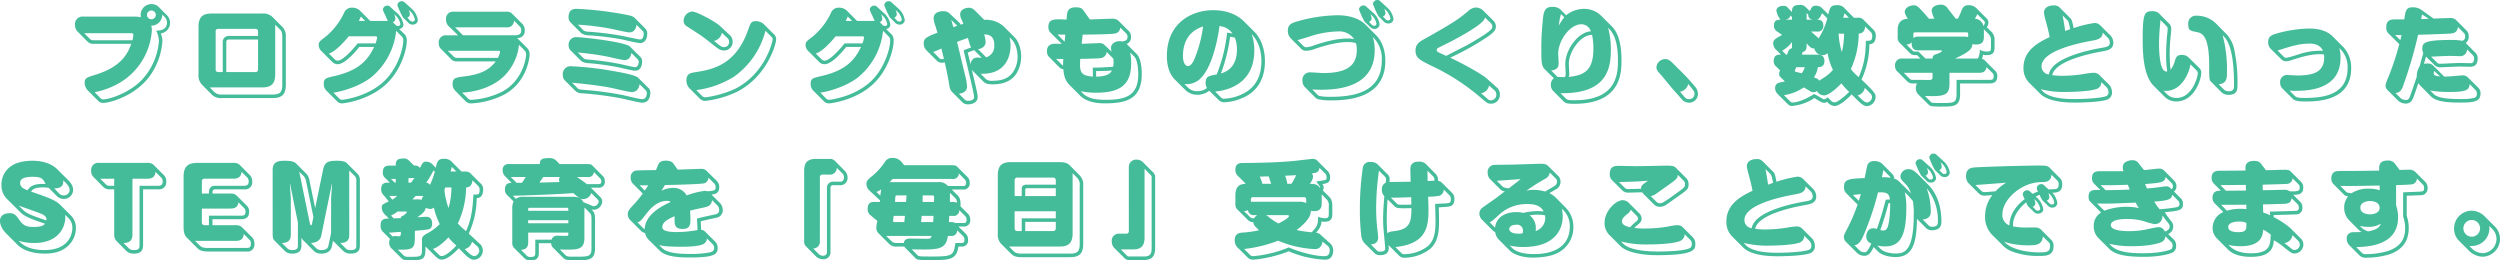 <svg xmlns="http://www.w3.org/2000/svg" width="813.312" height="84.74" viewBox="0 0 813.312 84.74"><defs><style>.a{fill:#4b9;}</style></defs><path class="a" d="M-363.6-29.412a3.264,3.264,0,0,0-2.484-1.08,3.518,3.518,0,0,0-3.528,3.456,5.054,5.054,0,0,0,.072.828,9.687,9.687,0,0,0-1.944-.216H-388.26a2.429,2.429,0,0,0-2.7,2.7,3,3,0,0,0,.756,2.088l3.2,3.24a2.614,2.614,0,0,0,2.2.828h12.132c-1.152,3.348-3.456,7.524-11.484,10.008-3.132.972-3.672,1.116-3.672,2.808A3.744,3.744,0,0,0-386.712-2.3l3.276,3.276a2.209,2.209,0,0,0,1.656.684c2.124,0,10.44-2.268,15.156-8.784a22.209,22.209,0,0,0,4.1-11.34,6.539,6.539,0,0,0-.54-2.484,3.507,3.507,0,0,0,3.024-3.528,3.518,3.518,0,0,0-1.044-2.412Zm1.764,3.06a2.808,2.808,0,0,1,.792,1.836c0,2.736-2.88,2.664-3.528,2.628a7.635,7.635,0,0,1,.9,3.492A20.779,20.779,0,0,1-369.4-5.652C-373.716-1.332-379.944.5-381.78.5a.971.971,0,0,1-.828-.324l-1.98-2.016a25.019,25.019,0,0,0,10.116-4.356,21.5,21.5,0,0,0,8.5-15.66,4.287,4.287,0,0,0-.216-1.62,3.542,3.542,0,0,0,3.6-3.6ZM-366.12-28.4a1.414,1.414,0,0,1,1.44,1.4,1.444,1.444,0,0,1-1.44,1.44A1.444,1.444,0,0,1-367.56-27,1.437,1.437,0,0,1-366.12-28.4Zm-6.588,7.38c.324,0,.72,0,.72.648a9.952,9.952,0,0,1-.288,1.656H-384.8c-.828,0-.972-.108-1.368-.5l-1.8-1.8Zm42.588,17.64c2.988,0,4.284-1.188,4.284-4.284v-15.48a3.5,3.5,0,0,0-.036-.648l1.584,1.548c.54.5.756,1.152.756,2.556v15.48c0,2.556-.936,3.132-3.132,3.132h-16.38a3.284,3.284,0,0,1-2.664-.864l-1.44-1.44Zm-14.22-5a.764.764,0,0,1-.864-.864V-21.564a.763.763,0,0,1,.864-.864h12.06a.8.8,0,0,1,.864.864v1.44h-9.468a1.89,1.89,0,0,0-2.016,2.016v9.72Zm21.96-11.3a4.351,4.351,0,0,0-1.08-3.348l-3.348-3.348a4.3,4.3,0,0,0-3.312-1.044H-346.5c-2.268,0-4.284.54-4.284,4.284v15.48A4.35,4.35,0,0,0-349.7-4.32l3.276,3.312a4.279,4.279,0,0,0,3.384,1.08h16.38c2.232,0,4.284-.54,4.284-4.284Zm-19.368,1.584a.763.763,0,0,1,.864-.864h9.468v9.72a.79.79,0,0,1-.9.864h-9.432ZM-288.5-29.664a1,1,0,0,0-.792-.324,1.4,1.4,0,0,0-1.512,1.3,7.147,7.147,0,0,0,.612,1.476c.144.288.828,1.872,1.008,2.232a3.715,3.715,0,0,0-.684-.036h-5.076l-3.384-3.42a3.721,3.721,0,0,0-2.556-.9,2.641,2.641,0,0,0-2.556,1.728,22.591,22.591,0,0,1-5.8,7.56c-2.2,1.692-2.448,1.872-2.448,2.916a2.8,2.8,0,0,0,.936,1.98l3.42,3.42a2.472,2.472,0,0,0,1.836.792c2.052,0,5.112-3.2,7.02-5.616h4.824c-2.232,4.716-5.4,7.668-12.6,9.4-3.06.72-3.78.792-3.78,2.592a3.018,3.018,0,0,0,.828,2.2l3.456,3.456a2.307,2.307,0,0,0,1.728.72c.324,0,9.72-1.008,15.48-7.488,3.744-4.176,5.508-9.972,5.508-12.924a2.83,2.83,0,0,0-.72-2.088l-1.764-1.692c1.4-.288,1.4-1.3,1.4-1.44a6.291,6.291,0,0,0-1.908-3.6Zm-4.644,9.648c.4,0,.468.252.468.432a9.239,9.239,0,0,1-.5,1.872h-5.832c-1.872,2.376-4.932,5.616-6.48,5.616a1.379,1.379,0,0,1-1.008-.432l-1.908-1.908c1.872-.36,5-3.708,6.48-5.58ZM-306.9-1.692c1.368-.108,7.92-1.548,12.312-5a22.522,22.522,0,0,0,8.1-15.12l1.908,1.944a1.531,1.531,0,0,1,.4,1.26c0,2.664-1.692,8.208-5.22,12.168C-294.876-.288-303.912.648-304.02.648a1.4,1.4,0,0,1-1.116-.54Zm8.28-23.328c.288-.612.468-.972.648-1.44l1.4,1.44Zm12.312-1.4a5.3,5.3,0,0,1,1.188,2.376c0,.612-.612.684-.792.684-.432,0-.576-.18-.864-.468l-.792-.792a1.249,1.249,0,0,0,.828-1.08,4.251,4.251,0,0,0-.4-1.512Zm3.636,1.836a1.842,1.842,0,0,0,1.512.756,1.567,1.567,0,0,0,1.728-1.44,6.2,6.2,0,0,0-1.872-3.6l-2.484-2.232a1.1,1.1,0,0,0-.828-.324,1.391,1.391,0,0,0-1.476,1.3,25.934,25.934,0,0,0,1.836,4Zm1.08-3.276a5.3,5.3,0,0,1,1.188,2.376c0,.612-.612.684-.792.684a1.126,1.126,0,0,1-.9-.468l-.756-.828a1.192,1.192,0,0,0,.828-1.044,4.25,4.25,0,0,0-.4-1.512Zm17.712,28.98a2.49,2.49,0,0,0,2.016.684,26.829,26.829,0,0,0,10.44-2.808c7.74-4.14,8.352-12.564,8.352-13a3.015,3.015,0,0,0-.756-2.16l-3.312-3.312a2.246,2.246,0,0,0,2.484-2.34,3.029,3.029,0,0,0-.72-2.16l-3.456-3.456a2.278,2.278,0,0,0-1.8-.576h-17.1a2.243,2.243,0,0,0-2.52,2.52A2.835,2.835,0,0,0-269.1-23.04l2.736,2.7h-3.708a2.267,2.267,0,0,0-2.556,2.484,2.479,2.479,0,0,0,.756,1.98l3.42,3.456a2.456,2.456,0,0,0,1.836.576h12.528c-2.376,3.168-5.724,4.284-9.864,4.824-3.24.4-4.176.54-4.176,2.556a3.111,3.111,0,0,0,.864,2.16ZM-253.4-15.3c.324,0,.72,0,.72.36A6.3,6.3,0,0,1-253.4-13h-13.212a1.523,1.523,0,0,1-1.224-.468l-1.872-1.836Zm-13.932-7.632h16.7a2.17,2.17,0,0,0,2.484-2.2l1.944,1.98a1.637,1.637,0,0,1,.4,1.116c0,.756-.036,1.692-2.16,1.692h-16.776Zm22.68,7.56a1.937,1.937,0,0,1,.432,1.4c0,.972-1.044,8.352-7.74,11.952A25.694,25.694,0,0,1-261.936.648a1.388,1.388,0,0,1-1.116-.36l-1.98-1.98C-260.1-1.944-254.7-3.708-251.244-7.2a16.736,16.736,0,0,0,4.716-10.044Zm36.864,8.82c-.936-.9-5.616-1.728-7.488-2.052a106.233,106.233,0,0,0-14.076-1.656,2.555,2.555,0,0,0-2.916,2.88,2.331,2.331,0,0,0,.648,1.692l3.456,3.456a3.186,3.186,0,0,0,2.2.756A116.382,116.382,0,0,1-213.228.18c.972.18,5.724,1.4,6.8,1.4,2.448,0,2.628-2.592,2.628-3.132a2.034,2.034,0,0,0-.684-1.728Zm2.448,4.068a1.173,1.173,0,0,1,.4.972c0,.936-.4,1.944-1.44,1.944-1.08,0-5.616-1.188-6.588-1.368A104.716,104.716,0,0,0-225.54-2.592c-.756-.072-1.548-.108-1.836-.432l-1.872-1.908c4.464.468,8.46.864,12.564,1.656,1.08.216,5.832,1.4,6.8,1.4,1.836,0,2.412-1.44,2.592-2.556ZM-226.332-21.1a3.991,3.991,0,0,0,2.412.756,94.689,94.689,0,0,1,10.692,1.3c.864.18,5.112,1.224,6.084,1.224,1.908,0,2.34-1.944,2.34-2.988a2.36,2.36,0,0,0-.684-1.764L-208.8-25.92c-.612-.648-1.512-.828-2.916-1.116a112.542,112.542,0,0,0-15.84-1.908c-1.044,0-2.844,0-2.844,2.736a2.229,2.229,0,0,0,.612,1.656Zm19.908-.792a1.28,1.28,0,0,1,.468,1.08c0,.144,0,1.836-1.188,1.836-.432,0-5.148-1.044-6.156-1.224a93.947,93.947,0,0,0-10.548-1.3,3.2,3.2,0,0,1-1.692-.432l-1.836-1.872a87.92,87.92,0,0,1,10.764,1.332c.936.18,5.148,1.188,6.012,1.188,1.98,0,2.268-2.052,2.3-2.484Zm-4,5.22c-1.512-1.512-15.3-3.06-17.352-3.06a2.4,2.4,0,0,0-2.592,2.7,2.107,2.107,0,0,0,.576,1.548l3.456,3.456a4.125,4.125,0,0,0,2.448.756,88.056,88.056,0,0,1,9.468,1.3c.828.144,4.752,1.152,5.688,1.152,2.268,0,2.268-2.772,2.268-2.916a2.057,2.057,0,0,0-.72-1.728Zm2.412,4.032a1.247,1.247,0,0,1,.432.9c0,.72-.288,1.764-1.188,1.764-.576,0-4.536-.972-5.364-1.116a93.809,93.809,0,0,0-9.972-1.368c-.54-.072-1.188-.108-1.44-.4l-1.872-1.908c3.42.36,5.688.612,9.54,1.332.9.18,4.824,1.152,5.652,1.152,1.512,0,2.052-1.044,2.268-2.3Zm41.148-11.3a3.87,3.87,0,0,0-2.52-1.008c-1.584,0-1.8.54-2.592,2.844C-176-10.62-183.636-9.216-189.036-8.352c-1.692.252-3.024.468-3.024,2.7a3.62,3.62,0,0,0,.936,2.484l3.456,3.456a2.427,2.427,0,0,0,2.016.684,33.469,33.469,0,0,0,9.72-2.772c10.152-4.968,13.068-15.768,13.068-17.208a2.138,2.138,0,0,0-.792-1.728Zm2.376,4c.432.432.468.648.468.936,0,.972-2.628,11.376-12.384,16.164A33.825,33.825,0,0,1-185.688-.18,1.707,1.707,0,0,1-186.876-.5l-1.98-2.016A30.452,30.452,0,0,0-176.58-6.876a26.136,26.136,0,0,0,10.224-14.94Zm-16.7-3.492c-1.26-1.188-7.452-4.644-9.036-4.644a3.068,3.068,0,0,0-2.736,2.988,1.944,1.944,0,0,0,.792,1.656l4.428,2.88c1.26.828,4.392,3.312,4.464,3.384,1.62,1.26,2.232,1.764,3.492,1.764a2.79,2.79,0,0,0,2.772-2.916,2.934,2.934,0,0,0-1.152-2.268Zm2.34,3.852a1.734,1.734,0,0,1,.684,1.332,1.639,1.639,0,0,1-1.692,1.764c-.468,0-.9-.144-1.872-.936a12.382,12.382,0,0,0-1.4-1.08,3.29,3.29,0,0,0,2.592-2.664Zm48.744-10.08a1,1,0,0,0-.792-.324,1.4,1.4,0,0,0-1.512,1.3,7.148,7.148,0,0,0,.612,1.476c.144.288.828,1.872,1.008,2.232a3.714,3.714,0,0,0-.684-.036h-5.076l-3.384-3.42a3.721,3.721,0,0,0-2.556-.9,2.641,2.641,0,0,0-2.556,1.728,22.591,22.591,0,0,1-5.8,7.56c-2.2,1.692-2.448,1.872-2.448,2.916a2.8,2.8,0,0,0,.936,1.98l3.42,3.42a2.472,2.472,0,0,0,1.836.792c2.052,0,5.112-3.2,7.02-5.616h4.824c-2.232,4.716-5.4,7.668-12.6,9.4-3.06.72-3.78.792-3.78,2.592a3.018,3.018,0,0,0,.828,2.2l3.456,3.456a2.307,2.307,0,0,0,1.728.72c.324,0,9.72-1.008,15.48-7.488,3.744-4.176,5.508-9.972,5.508-12.924a2.83,2.83,0,0,0-.72-2.088l-1.764-1.692c1.4-.288,1.4-1.3,1.4-1.44a6.291,6.291,0,0,0-1.908-3.6Zm-4.644,9.648c.4,0,.468.252.468.432a9.239,9.239,0,0,1-.5,1.872h-5.832c-1.872,2.376-4.932,5.616-6.48,5.616a1.379,1.379,0,0,1-1.008-.432l-1.908-1.908c1.872-.36,5-3.708,6.48-5.58ZM-148.5-1.692c1.368-.108,7.92-1.548,12.312-5a22.522,22.522,0,0,0,8.1-15.12l1.908,1.944a1.531,1.531,0,0,1,.4,1.26c0,2.664-1.692,8.208-5.22,12.168C-136.476-.288-145.512.648-145.62.648a1.4,1.4,0,0,1-1.116-.54Zm8.28-23.328c.288-.612.468-.972.648-1.44l1.4,1.44Zm12.312-1.4a5.3,5.3,0,0,1,1.188,2.376c0,.612-.612.684-.792.684-.432,0-.576-.18-.864-.468l-.792-.792a1.249,1.249,0,0,0,.828-1.08,4.25,4.25,0,0,0-.4-1.512Zm3.636,1.836a1.842,1.842,0,0,0,1.512.756,1.567,1.567,0,0,0,1.728-1.44,6.2,6.2,0,0,0-1.872-3.6l-2.484-2.232a1.1,1.1,0,0,0-.828-.324,1.391,1.391,0,0,0-1.476,1.3,25.934,25.934,0,0,0,1.836,4Zm1.08-3.276A5.3,5.3,0,0,1-122-25.488c0,.612-.612.684-.792.684a1.126,1.126,0,0,1-.9-.468l-.756-.828a1.192,1.192,0,0,0,.828-1.044,4.25,4.25,0,0,0-.4-1.512Zm16.524.216a3.187,3.187,0,0,0-1.944-.54c-.72,0-3.024.216-3.024,2.3a8.728,8.728,0,0,0,.648,2.664c.288.972.468,1.656.612,2.052-4.212,1.476-4.464,2.2-4.464,3.42a3.155,3.155,0,0,0,.828,2.268l3.456,3.42a2.164,2.164,0,0,0,1.584.648,2.821,2.821,0,0,0,.936-.144c.936,3.888,1.476,7.308,1.548,7.668A3.458,3.458,0,0,0-105.7-1.98l3.456,3.456a2.586,2.586,0,0,0,1.872.648c1.116,0,3.06-.54,3.06-2.3,0-.756,0-1.044-1.908-9a2.3,2.3,0,0,0,.36.468l3.492,3.492c.576.576,1.4.828,2.952.828,2.556,0,5.868-.54,7.812-3.672a10.59,10.59,0,0,0,1.44-5.328c0-.9-.108-4.284-2.2-6.372l-3.492-3.492a8.754,8.754,0,0,0-6.336-2.124l-3.24-3.24a2.646,2.646,0,0,0-1.836-.684c-.792,0-2.736.468-2.736,2.16a3.755,3.755,0,0,0,.5,1.728c.36.828.432,1.044.54,1.332-.108.036-.5.18-.828.288a3.955,3.955,0,0,0-.324-.5Zm10.3,19.8c9.4.36,9.756-7.524,9.756-9.18a11.419,11.419,0,0,0-.324-2.7l.756.792C-84.42-17.1-84.312-14-84.312-13.392a9.007,9.007,0,0,1-1.3,4.716c-1.548,2.52-4.1,3.132-6.876,3.132a3.082,3.082,0,0,1-2.088-.5Zm-4.176-6.876c.756-.324,1.08-.432,2.088-.792l2.484,2.484c-.216,0-1.188-.072-1.368-.072a2.125,2.125,0,0,0-2.2,2.484ZM-97.2-15.84c1.728-.216,2.484-1.224,2.484-2.376a11.025,11.025,0,0,0-.468-2.412c2.988,0,3.276,2.016,3.276,3.564a3.734,3.734,0,0,1-2.628,3.888Zm-6.228,14.508c1.044-.108,2.664-.576,2.664-2.34a18.584,18.584,0,0,0-.684-3.852c-.468-2.052-.612-2.52-2.556-10.656.864-.36,1.728-.684,3.528-1.3.648,2.34.72,2.592,1.08,3.06-.648.252-1.98.756-2.484.972l1.908,8.1C-99.684-6.12-98.46-1.08-98.46-.216c0,1.188-1.8,1.188-1.98,1.188a1.42,1.42,0,0,1-1.008-.324ZM-111.78-14.94a17.024,17.024,0,0,0,2.664-1.116c.468,1.908.648,2.664.828,3.384a2.1,2.1,0,0,1-.684.108,1,1,0,0,1-.756-.288ZM-105.228-23c-.324-1.152-.4-1.44-.684-2.376l1.98,1.944Zm34.6,13.176a1.743,1.743,0,0,0,1.188.5c.216,2.736.9,4.032,2.088,5.22L-63.972-.72c2.52,2.52,6.8,2.52,8.1,2.52,7.02,0,11.952-1.44,11.952-9.612,0-.72-.036-4.824-1.656-6.444l-3.276-3.276a2.261,2.261,0,0,0,1.44-2.3,2.585,2.585,0,0,0-.684-1.836l-3.456-3.456A2.96,2.96,0,0,0-53.6-25.74c-1.008,0-6.084.216-7.2.252l-1.944-2.736c-.5-.72-.864-1.224-2.7-1.224-2.592,0-2.736,1.62-2.844,2.808l-.108,1.188-.864-.036c-3.384-.144-5.04-.108-5.04,2.448A2.5,2.5,0,0,0-73.62-21.2l3.492,3.456.216.18c-.324,0-1.728-.036-2.052-.036-.684,0-2.808,0-2.808,2.448a2.549,2.549,0,0,0,.684,1.836Zm10.8,2.916c-3.1-.216-4.176-1.008-4.176-3.6,0-.612,0-1.476.072-2.16,6.192-.144,6.408-.144,7.128-.36a2.243,2.243,0,0,0,1.476-1.908l2.16,2.2a7.384,7.384,0,0,1,.072,1.116,6.078,6.078,0,0,1-.144,1.512c-2.7.216-5.04.288-6.624.288ZM-48.924-20.88a1.575,1.575,0,0,1,.36,1.152c0,1.008-.72,1.188-1.656,1.4a3.923,3.923,0,0,0-.864-.108c-1.3,0-2.844.684-2.844,2.232a4.387,4.387,0,0,0,.216,1.224L-55.944-17.1a2.2,2.2,0,0,0-1.836-.684c-.828,0-4.788.18-5.688.216l.324-2.988c2.808-.036,6.84-.072,9.576-.252,1.224-.072,2.412-.324,2.664-2.016Zm-22.9,8.208c.792.036,1.224.036,2.376.036-.072,1.3-.072,1.62-.072,2.16a1.1,1.1,0,0,1-.468-.36ZM-63.756-2.16a22.836,22.836,0,0,0,4.968.5c8.388,0,11.412-3.024,11.412-9.648A16.282,16.282,0,0,0-47.7-14.76l1.332,1.332c1.3,1.3,1.3,5.436,1.3,5.8,0,6.768-3.852,8.28-10.476,8.28C-58,.648-61.272.5-63.18-1.548Zm4.968-6.552a49.228,49.228,0,0,0,5.148-.18c-.36.72-1.152,1.908-5.112,2.016Zm-10.224-9.576-.324-.288-2.016-2.016c.36,0,1.476.036,2.556.036ZM-29.736-2.556A5.342,5.342,0,0,0-25.56-1.008a6.153,6.153,0,0,0,3.6-1.3L-18.9.72a2.48,2.48,0,0,0,1.872.72A15.173,15.173,0,0,0-11.952.36c1.764-.648,8.1-3.06,8.1-12.312,0-2.2-.468-6.552-3.456-9.54l-3.348-3.348c-2.988-2.988-7.092-3.672-10.008-3.672-7.272,0-15.084,4.392-15.084,14.832,0,1.728.144,5.328,2.7,7.848ZM-30.06-4.5a6.421,6.421,0,0,0,4-.828c5.58-3.348,7.344-17.316,7.416-18A5.64,5.64,0,0,1-14.4-20.916c-.432-.072-.54-.108-1.764-.288A50.252,50.252,0,0,1-19.548-7.6c-2.628.468-3.6.612-3.6,2.772a3.009,3.009,0,0,0,.432,1.62A4.791,4.791,0,0,1-25.848-2.16a4.115,4.115,0,0,1-3.1-1.224Zm6.084-18.72a42.116,42.116,0,0,1-2.88,10.764c-.36.792-1.044,2.124-2.088,2.124-.756,0-1.584-1.044-1.584-3.276C-30.528-16.164-29.916-21.312-23.976-23.22Zm3.924,21.168C-17.28-2.268-7.308-3.78-7.308-15.444A15.453,15.453,0,0,0-8.172-20.7C-5-17.5-5-12.888-5-11.952c0,4.1-1.332,8.244-5.76,10.512A15.131,15.131,0,0,1-17.1.288a1.252,1.252,0,0,1-1.08-.432ZM-18.18-7.92a53.166,53.166,0,0,0,2.988-11.952,9.7,9.7,0,0,1,1.584.324,10.858,10.858,0,0,1,.648,3.816C-12.96-11.952-14.436-9-18.18-7.92ZM7.74-16.164a2.283,2.283,0,0,0,1.836.864,9.066,9.066,0,0,0,3.1-.72c5.148-1.692,8.208-2.124,10.548-2.124a8.9,8.9,0,0,1,2.52.36,7.293,7.293,0,0,1,.288,2.2c0,5.9-4.392,7.524-11.052,7.524-.54,0-3.276-.216-3.888-.216a2.427,2.427,0,0,0-2.736,2.7,2.842,2.842,0,0,0,1.008,2.3L12.312-.324a2.469,2.469,0,0,0,1.08.756,16.7,16.7,0,0,0,4.14.4c5.544,0,17.784-.612,17.784-12.888,0-1.764-.288-5.58-2.988-8.28L28.872-23.8c-2.556-2.556-6.516-3.06-9.072-3.06A49.778,49.778,0,0,0,6.588-24.84C4.68-24.3,3.6-23.76,3.6-21.816a3.391,3.391,0,0,0,.972,2.484ZM6.732-18.792c.576-.072,3.1-.9,4.032-1.188a31.38,31.38,0,0,1,9.108-1.62,5.885,5.885,0,0,1,5.292,2.484,11.364,11.364,0,0,0-2.2-.18c-4.176,0-9.036,1.62-10.764,2.2a9.012,9.012,0,0,1-2.592.648A1.332,1.332,0,0,1,8.6-16.92ZM11.52-2.736c1.044.072,1.368.108,2.376.108,5.328,0,17.964-.4,17.964-12.924a14.746,14.746,0,0,0-.612-4.248,9.8,9.8,0,0,1,2.916,7.524c0,10.116-8.316,11.952-16.74,11.952a19.817,19.817,0,0,1-3.492-.252,1.648,1.648,0,0,1-.756-.5ZM30.2-23.22c.5.5.792.792,1.476.792A1.583,1.583,0,0,0,33.444-23.9a6.079,6.079,0,0,0-1.908-3.6l-2.484-2.232a1.086,1.086,0,0,0-.792-.324,1.45,1.45,0,0,0-1.512,1.3,25.934,25.934,0,0,0,1.836,4ZM31.248-26.5a5.489,5.489,0,0,1,1.188,2.376.706.706,0,0,1-.792.684,1.112,1.112,0,0,1-.864-.468l-.792-.792a1.226,1.226,0,0,0,.864-1.08,4.427,4.427,0,0,0-.4-1.512ZM34.7-24.948a1.945,1.945,0,0,0,1.512.756,1.58,1.58,0,0,0,1.764-1.44,6.291,6.291,0,0,0-1.908-3.6L33.588-31.5a1.114,1.114,0,0,0-.828-.324,1.417,1.417,0,0,0-1.476,1.3A26.423,26.423,0,0,0,33.12-26.5Zm1.08-3.312a5.614,5.614,0,0,1,1.188,2.412c0,.612-.612.684-.792.684-.432,0-.576-.216-.864-.5l-.792-.792c.216-.108.828-.4.828-1.044a4.529,4.529,0,0,0-.4-1.548ZM68.256-6.336c-1.728-1.512-8.136-5-11.808-6.7.324-.18.468-.252.9-.468a85.433,85.433,0,0,0,11.3-6.408c2.34-1.62,2.628-2.412,2.628-3.276a2.558,2.558,0,0,0-.756-1.836l-3.456-3.456a3.477,3.477,0,0,0-2.2-.9,3.916,3.916,0,0,0-2.628,1.188c-2.916,2.412-4,3.348-14.616,9.288-1.08.612-2.484,1.4-2.484,3.528,0,2.376,1.26,3.024,5.22,4.968A70.244,70.244,0,0,1,66.456.036c2.052,1.728,2.268,1.872,3.276,1.872a2.848,2.848,0,0,0,2.844-3.024A2.822,2.822,0,0,0,71.6-3.348Zm-1.8,4.86A3.112,3.112,0,0,0,69.048-4l1.8,1.584a1.743,1.743,0,0,1,.576,1.3,1.831,1.831,0,0,1-1.8,1.944A1.612,1.612,0,0,1,68.472.252Zm3.276-22.716a1.252,1.252,0,0,1,.36,1.08,1.062,1.062,0,0,1-.36.864c-1.512,1.62-7.488,4.9-7.812,5.112-.972.5-5.724,2.916-6.8,3.492-.72-.324-1.908-.864-2.2-1.008-.468-.216-.9-.432-.9-.9a.827.827,0,0,1,.432-.648c.432-.288,3.744-1.872,4.428-2.232,10.44-5.544,10.728-7.056,10.872-7.7ZM93.348,1.188c.648.648,1.44.756,3.492.756,15.3,0,15.3-10.26,15.3-14.22,0-3.708-.5-8.316-3.132-10.944l-3.456-3.456a7.849,7.849,0,0,0-5.616-2.268,9.29,9.29,0,0,0-5.8,2.088l-2.016-2.016a3.821,3.821,0,0,0-2.52-.72c-2.7,0-2.844,1.872-3.132,5.256a82.767,82.767,0,0,0-.4,9.072c0,4.392.252,5.112,1.26,6.12l2.808,2.772a2.621,2.621,0,0,0-.972,2.16A2.726,2.726,0,0,0,90-2.16Zm-4.1-10.08c2.2-.252,2.448-1.26,2.448-2.592,0-.4-.144-2.376-.144-2.844,0-4.32,3.816-9.612,7.56-9.612a3.247,3.247,0,0,1,3.06,2.3c-4.1.252-8.316,5.868-8.316,10.764,0,.432.144,2.736.144,2.88a2.721,2.721,0,0,1-.252,1.26c-.324,0-1.98-.036-2.376-.036Zm3.024,7.38c14.976.288,16.416-7.884,16.416-14.076a26.836,26.836,0,0,0-.9-7.2c1.116,1.116,3.2,3.2,3.2,10.548,0,4.248-.18,13.032-14.148,13.032-1.4,0-2.232-.036-2.664-.432Zm10.3-18.972A21.628,21.628,0,0,1,103-15.912c0,7.128-3.1,8.6-8.028,9.108a2.662,2.662,0,0,0,.18-1.08c0-.5-.144-2.88-.144-3.2C95-14.8,98.64-20.484,102.564-20.484Zm-9.036-5.724a17.673,17.673,0,0,0-1.764,2.7,20.219,20.219,0,0,1,.684-3.744ZM129.42-10.692c-1.548-1.548-2.088-1.908-3.06-1.908a2.882,2.882,0,0,0-2.844,2.556c0,.936.18,1.152,1.944,3.132.5.576,2.916,3.564,3.492,4.212L131.616.288a3.136,3.136,0,0,0,2.448,1.3,2.861,2.861,0,0,0,2.952-2.916,3.547,3.547,0,0,0-1.044-2.412c-1.008-1.26-2.664-3.06-3.1-3.492Zm1.764,8.712a3.3,3.3,0,0,0,2.664-2.52c1.836,2.2,2.052,2.412,2.052,3.276A1.739,1.739,0,0,1,134.064.432c-.612,0-.972-.18-1.584-.9Zm46.3-27.108a2.693,2.693,0,0,0-2.16-.864c-1.116,0-1.332.5-1.908,1.728l-1.224-1.152a2.418,2.418,0,0,0-2.2-.828c-2.34,0-2.376,1.224-2.376,2.3l-1.3-1.332a1.658,1.658,0,0,0-1.512-.684c-1.3,0-2.268.648-2.268,1.548a6.613,6.613,0,0,0,1.332,2.952c-1.62,0-2.124.648-2.124,1.908a2.144,2.144,0,0,0,1.152,2.016l1.512,1.044c-.252.108-1.368.756-1.62.9-1.08.648-1.3,1.26-1.3,1.764a3.113,3.113,0,0,0,1.152,2.34l1.4,1.4c-.972,0-2.376,0-2.376,2.124a2.238,2.238,0,0,0,.936,1.872l1.152,1.152a2.107,2.107,0,0,0-.324,1.044,1.42,1.42,0,0,0,.468,1.152l1.4,1.368c-.468.108-1.548.324-2.16.5a1.637,1.637,0,0,0-1.008,1.62,2.691,2.691,0,0,0,.72,1.872l3.1,3.1c.756.756,1.08.9,1.692.9A15.8,15.8,0,0,0,174.888.072c2.34,1.44,2.664,1.548,3.2,1.548a1.653,1.653,0,0,0,.972-.324,3.349,3.349,0,0,0,2.376,1.368c1.584,0,4.212-2.3,5.58-3.78L189,.864c1.692,1.692,2.484,1.836,3.06,1.836A3.026,3.026,0,0,0,194.8-.324c0-.828,0-1.3-4.572-5.616a27.636,27.636,0,0,0,2.556-11.484c.576-.072,2.088-.18,2.088-2.664a2.639,2.639,0,0,0-.864-2.16l-2.88-2.88A2.4,2.4,0,0,0,189-26.064h-1.26l-2.88-2.916a3.013,3.013,0,0,0-2.7-1.152c-2.016,0-2.2.828-2.736,2.988Zm-5.112,1.548.576.5c-.144.5.144,1.332,1.332,1.62h-1.908Zm12.168,6.66a24.257,24.257,0,0,1-.72,6.012,25.4,25.4,0,0,1-1.044-6.012ZM171.792-9.972a5.858,5.858,0,0,1-1.044,1.98c-.288-.072-1.62-.4-1.872-.468-.144-.036-.324-.108-.324-.324a5.089,5.089,0,0,1,.468-1.188Zm-.936-4.068a2.836,2.836,0,0,0,.144-.828c1.116-.288,1.368-.972,1.368-2.016v-.864c1.476,1.8,2.016,1.728,2.484,1.656a2.886,2.886,0,0,0,2.7,2.232,2.417,2.417,0,0,0,1.62-.684,20.024,20.024,0,0,0,1.764,5.436,11.847,11.847,0,0,1-3.1,2.628c-.216.144-1.188.756-1.368.9-.252-.4-.468-.648-1.728-1.08a8.088,8.088,0,0,0,1.3-3.312c.792-.036,2.124-.108,2.124-2.016,0-1.62-1.008-2.052-2.2-2.052Zm4.932-7.524a1.758,1.758,0,0,0,2.016-1.98c0-1.872-1.4-1.872-2.088-1.872.468-.18.936-.4,1.692-2.124l1.692,1.692a22.362,22.362,0,0,1-2.844,6.516c-.18-.288-2.088-1.872-2.448-2.232Zm8.928-5.94,1.4,1.44h-1.836Zm8.388,5.976a1.66,1.66,0,0,1,.612,1.332c0,1.62-.4,1.62-2.052,1.656-.144,3.636-.252,7.056-2.34,11.808a15.058,15.058,0,0,1-2.556-2.628,28.225,28.225,0,0,0,2.556-11.52c1.116-.108,1.908-.576,2.088-2.34ZM188.964-.792A3.09,3.09,0,0,0,191.3-3.24l1.728,1.728c.576.576.612.9.612,1.188a1.809,1.809,0,0,1-1.584,1.836c-.324,0-.792,0-2.268-1.476ZM164.988-.864a15.157,15.157,0,0,0,6.444-2.52c.648.36,1.08.612,1.44.828.936.612,1.224.72,1.728.72a1.562,1.562,0,0,0,1.116-.4,2.638,2.638,0,0,0,2.34,1.44c1.8,0,4.86-3.1,5.616-3.924a19.124,19.124,0,0,0,2.556,2.772c-.108.108-3.42,3.42-4.752,3.42A1.513,1.513,0,0,1,180.288.9l-1.08-1.08a1.949,1.949,0,0,1-1.152.648c-.216,0-.4-.108-.828-.36-.648-.4-.648-.4-2.412-1.368-1.872,1.26-4.968,2.772-7.056,2.772-.288,0-.432-.036-.936-.54Zm.72-13.176-1.3-1.26a10.99,10.99,0,0,0,3.2-2.844v1.26a2.332,2.332,0,0,0,.072.72c-1.044.252-1.152.648-1.656,2.124Zm-.18-11.376c1.044-.288,1.44-.72,1.548-1.368l.54.5v.864ZM220.9-25.74l-2.664-3.384a2.491,2.491,0,0,0-2.2-1.188c-.648,0-2.988.252-2.988,2.016a10.311,10.311,0,0,0,.864,2.556h-1.764c-.54-.648-1.476-1.8-2.844-3.2-1.044-1.044-1.4-1.152-2.052-1.152-1.584,0-2.952.972-2.952,2.124,0,.54.252.972.972,2.268C202-25.6,202-22.9,202-21.888v2.124a2.342,2.342,0,0,0,.864,2.088l3.06,3.06c.468.468.792.792,2.376.72l1.08,1.116h-5.724a2.167,2.167,0,0,0-2.52,2.3,2.463,2.463,0,0,0,.936,2.088l3.1,3.1a2.51,2.51,0,0,0,1.944.612H208.3a2.85,2.85,0,0,0-.4,1.512,2.815,2.815,0,0,0,.972,2.232l2.952,2.916c.4.36.576.612,1.044.72a30.117,30.117,0,0,0,3.708.144c3.816,0,5.724-.144,5.724-4.068V-4.68h9.252c1.152,0,2.844,0,2.844-2.34a2.324,2.324,0,0,0-.864-1.944l-3.06-3.06a2.023,2.023,0,0,0-1.116-.684,2.728,2.728,0,0,0,.4-1.332,3.625,3.625,0,0,0,1.188.144c1.98,0,2.556-.828,2.556-2.484v-2.052a3.882,3.882,0,0,0-.936-2.988l-1.584-1.548a2.971,2.971,0,0,0,.54-1.476,1.966,1.966,0,0,0-.684-1.476l-3.1-3.1a3.409,3.409,0,0,0-2.664-1.116c-1.548,0-1.944.828-2.376,1.908a16.025,16.025,0,0,1-1.116,2.484Zm-13.788,4.932a.446.446,0,0,1,.468-.5H224.46a.446.446,0,0,1,.468.5v1.044a6.726,6.726,0,0,0-1.692-.144h-14.58c-1.08,0-1.332.288-1.548.54Zm-2.268,3.456a2.2,2.2,0,0,0,1.728-.72c-.072.792-.108,2.628,2.088,2.628h7.38c.108,0,.324,0,.324.252,0,.288-1.4.864-1.836,1.008-1.188.324-1.188.972-1.188,1.4h-2.3l-2.3-2.268c-1.548.072-1.656,0-2.124-.5Zm25.2-4.536c0-.036,0-.072-.036-.432l1.728,1.728a3,3,0,0,1,.612,2.16v2.052c0,1.188-.288,1.332-1.3,1.332a5,5,0,0,1-2.34-.576,5.74,5.74,0,0,1-.612,2.844h-7.452c5.364-2.412,5.544-3.456,5.652-4.716a3.268,3.268,0,0,0,1.188.144c1.548,0,2.556-.468,2.556-2.484ZM213.336-7.02c0,.828-.072,1.188-1.008,1.224-.288,0-1.8-.036-2.124-.036h-3.1a1.54,1.54,0,0,1-1.116-.288l-2.016-2.016h9.36Zm15.12-1.116c1.26,0,2.2-.36,2.448-1.836l1.836,1.8a1.33,1.33,0,0,1,.5,1.152c0,1.188-.576,1.188-1.692,1.188h-10.4v4.608c0,2.772-.756,2.916-4.644,2.916-.648,0-2.556,0-3.06-.072a.939.939,0,0,1-.756-.4L210.852-.612c6.48.252,7.992-.216,7.992-4.068V-8.136ZM230-25.128a.87.87,0,0,1,.36.684c0,.18,0,.288-.468,1.116a2.9,2.9,0,0,0-2.772-2.376c.108-.216.684-1.26.792-1.512Zm24.84-4.1a2.551,2.551,0,0,0-2.232-.828c-1.08,0-3.024.432-3.024,2.412a19.866,19.866,0,0,0,.684,2.952c.324,1.26.9,3.348,1.152,4.932-3.312,1.62-8.5,4.1-8.5,10.008a6.646,6.646,0,0,0,2.016,5l3.384,3.384c2.916,2.916,9.288,2.916,11.628,2.916,1.872,0,7.668-.144,9.972-.9a2.376,2.376,0,0,0,1.8-2.412,4.01,4.01,0,0,0-.72-2.268l-3.456-3.456a2.577,2.577,0,0,0-2.016-.648,20.03,20.03,0,0,0-2.808.36,44.782,44.782,0,0,1-6.948.612,22.467,22.467,0,0,1-3.492-.216c1.008-4.86,13.1-7.164,16.344-7.74,1.764-.324,3.528-.684,3.528-2.808a3.573,3.573,0,0,0-.828-2.232l-3.456-3.456a2.614,2.614,0,0,0-1.908-.72,38.1,38.1,0,0,0-6.732,1.656c-.5-2.664-.72-2.88-1.152-3.312Zm15.7,9.864A2.689,2.689,0,0,1,271.008-18c0,1.08-.5,1.4-2.556,1.728-2.916.5-16.344,2.952-17.28,8.676A2.641,2.641,0,0,1,248.8-10.26c0-5.292,13.356-7.776,16.38-8.316,2.3-.4,3.384-.864,3.528-2.628Zm-22,16.56a30.486,30.486,0,0,0,8.064.9c1.476,0,7.38-.108,9.864-.9a2.36,2.36,0,0,0,1.8-2.34L270.18-3.2a2.858,2.858,0,0,1,.4,1.4,1.287,1.287,0,0,1-1.008,1.332C267.336.252,261.36.4,259.92.4c-2.016,0-8.28.072-10.764-2.556Zm8.676-22.428c.4.4.432.648.9,2.88-.324.144-.432.18-1.62.612-.108-.72-.468-3.2-.864-5.076ZM296.676-13.1a3.171,3.171,0,0,0-2.232-.864c-1.332,0-1.8.5-2.2,1.692a8.326,8.326,0,0,1-1.476,3.168,41.626,41.626,0,0,1-.288-5.04c0-1.476.072-3.024.18-4.428.036-.5.324-3.1.324-3.672a2.43,2.43,0,0,0-.612-1.836L286.92-27.54a3.167,3.167,0,0,0-2.16-.648c-2.484,0-3.06.828-3.06,9.18,0,4.248.18,11.7,3.564,15.084L288.72-.468a5.406,5.406,0,0,0,3.888,1.656c5.94,0,8.136-7.2,8.136-9.288a2,2,0,0,0-.648-1.62ZM288.5-2.3c5.8.612,8.388-5.976,8.748-8.6l2.016,2.016a1.26,1.26,0,0,1,.36.828c0,1.584-2.016,8.1-6.912,8.1a4.276,4.276,0,0,1-3.2-1.332Zm1.044-20.952a1.29,1.29,0,0,1,.288.828c0,.4-.216,2.3-.252,2.736-.072,1.008-.252,3.24-.252,5.58a35.98,35.98,0,0,0,.36,5.544A1.4,1.4,0,0,1,288.5-9c-1.476-1.62-1.476-7.7-1.476-8.532,0-2.628.216-5.04.468-7.776ZM307.4-1.764a3.292,3.292,0,0,0,2.268.792c2.88,0,2.88-1.908,2.88-3.348a51.441,51.441,0,0,0-1.008-11.124,10.343,10.343,0,0,0-2.592-5.292L305.6-24.12a8.847,8.847,0,0,0-6.3-2.592,2.488,2.488,0,0,0-2.772,2.772c0,2.016.576,2.124,2.628,2.52,1.692.324,4.176.828,4.176,10.836,0,4.248,0,4.752.612,5.364ZM306.4-4.428c2.232-.144,2.7-1.44,2.7-3.276a42.83,42.83,0,0,0-1.4-12.672l.432.432c2.952,2.952,3.276,10.728,3.276,15.66,0,1.26,0,2.16-1.728,2.16a2.279,2.279,0,0,1-1.44-.468Zm20.268-8.244a2.287,2.287,0,0,0,1.692.792,5.041,5.041,0,0,0,1.584-.324c3.636-1.152,6.3-1.98,9.468-1.98a9.868,9.868,0,0,1,1.26.072,9.484,9.484,0,0,1,.072,1.008c0,4.608-3.312,5.832-8.712,5.832-.432,0-2.628-.144-3.132-.144a2.235,2.235,0,0,0-2.484,2.448,2.694,2.694,0,0,0,.648,1.836L330.516.324c.864.864,2.808.864,4.248.864,4.248,0,14.76-.36,14.76-10.764A9.8,9.8,0,0,0,347-16.488l-3.456-3.456c-2.52-2.52-6.192-2.592-7.812-2.592a41.292,41.292,0,0,0-10.584,1.656c-1.548.468-2.628.936-2.628,2.772a3,3,0,0,0,.828,2.16Zm-1.116-2.736a4.476,4.476,0,0,0,.576-.144c4.1-1.3,6.66-2.088,9.9-2.088,1.836,0,3.528.576,4.32,2.34a21.971,21.971,0,0,0-6.48.72c-.792.18-4.608,1.548-5.508,1.548-.36,0-.5-.072-1.008-.576ZM329.472-2.34c.468.036.9.072,1.764.072,4.284,0,14.832-.36,14.832-10.764a11.609,11.609,0,0,0-.4-3.168l.5.5a8.316,8.316,0,0,1,2.2,5.976c0,8.352-7.02,9.756-13.716,9.756-1.728,0-2.808,0-3.492-.684ZM383.58-25.38a2.7,2.7,0,0,0-2.052-.576c-.756,0-4.356.144-5.184.18l-3.888-2.772a4.587,4.587,0,0,0-2.808-.9c-2.268,0-2.412,1.008-2.844,3.924h-2.988c-1.476,0-2.88.288-2.88,2.556a2.68,2.68,0,0,0,.972,2.268l3.276,3.24a86.635,86.635,0,0,1-3.132,9.648c-1.188,2.952-1.332,3.276-1.332,3.78a1.92,1.92,0,0,0,.648,1.512L364.752.864A3.881,3.881,0,0,0,367.2,1.872,2.353,2.353,0,0,0,369.36.72c.4-.72.576-1.188,2.016-5.508a5.208,5.208,0,0,0,.72.9l3.384,3.42c1.692,1.692,5.076,2.016,9.54,2.016,4.428,0,6.588-.324,6.588-2.952a2.564,2.564,0,0,0-.9-2.052l-3.24-3.2a2.2,2.2,0,0,0-1.692-.648c-.432,0-5.04.468-5.976.4l-3.456-3.456a2.542,2.542,0,0,0-2.268-.792,5.114,5.114,0,0,0-.864.108c.108-.36.54-2.016.648-2.376l2.988,2.952a2.7,2.7,0,0,0,1.728.54c.36,0,5.436-.252,6.48-.252.432,0,2.592.072,3.1.072.684,0,2.52,0,2.52-2.664a2.457,2.457,0,0,0-.612-1.764l-3.276-3.312a2.372,2.372,0,0,0,.972-2.124,2.53,2.53,0,0,0-.72-1.944Zm-19.656,23.8c1.512-.072,2.088-1.044,2.628-2.664A142,142,0,0,0,371.3-20.52c2.232-.036,8.82-.288,10.224-.36,1.548-.072,2.52-.5,2.736-2.16l1.944,1.944a1.409,1.409,0,0,1,.4,1.044,1.342,1.342,0,0,1-.936,1.512,16.429,16.429,0,0,0-3.384-.288c-9.036,0-9.612.936-9.612,2.88a2.862,2.862,0,0,0,.324,1.4c-.576,1.98-.648,2.232-1.188,4.284a5.812,5.812,0,0,0-.936,3.384c-.324.972-2.088,6.156-2.3,6.624-.288.612-.54.972-1.332.972A2.885,2.885,0,0,1,365.58.072Zm11.592-11.808c.864-.036,5.112-.252,6.048-.252.468,0,2.628.072,3.132.072a2.177,2.177,0,0,0,2.52-2.2l2.016,2.016a1.344,1.344,0,0,1,.288.9c0,1.584-.684,1.584-1.3,1.584-.468,0-2.88-.072-3.456-.072-.864,0-5.256.252-6.264.252a1.287,1.287,0,0,1-.828-.18ZM374.8-25.7c-.432,0-2.376.072-2.484.072.144-.864.18-1.044.252-1.512Zm.432,23.328a36.729,36.729,0,0,0,6.336.468c5.58,0,6.3-.684,6.516-2.556l1.692,1.728a1.721,1.721,0,0,1,.648,1.368A1.31,1.31,0,0,1,389.664,0a18.572,18.572,0,0,1-4.752.4c-5.58,0-7.6-.684-8.6-1.692ZM363.816-20.448c.5.036.648.036,2.088.036-.18.864-.252,1.044-.4,1.656Zm14.652,13.5c-1.872-.18-2.088-.576-2.088-1.008a2.562,2.562,0,0,1,.18-.792Zm-787.176,44.2c1.476,1.44,3.564,2.2,7.992,3.708-.612.756-1.692,1.044-3.78,1.044-2.3,0-3.312-.468-4.572-2.268-1.08-1.512-1.584-2.2-3.132-2.2-1.584,0-3.168.612-3.168,2.52,0,1.98,1.656,3.708,2.088,4.14l3.456,3.456c2.232,2.232,5.508,3.024,9.18,3.024,7.6,0,9.972-5.04,9.972-8.244a5.652,5.652,0,0,0-1.548-4.068l-3.456-3.456c-1.62-1.62-3.96-2.448-9.576-4.392.324-.5.828-1.368,3.852-1.368a9.065,9.065,0,0,1,1.872.144l2.772,2.772a2.982,2.982,0,0,0,1.98.828,3.007,3.007,0,0,0,3.2-2.952c0-.4,0-1.548-1.656-3.2l-3.384-3.384c-2.3-2.3-5.544-2.88-8.28-2.88-8.028,0-10.008,4.68-10.008,7.776a6.382,6.382,0,0,0,1.728,4.572Zm10.98-7.776c1.944,0,3.168-.756,2.916-2.664l.756.756c1.188,1.188,1.332,1.908,1.332,2.412a1.8,1.8,0,0,1-1.944,1.764,1.915,1.915,0,0,1-1.44-.612Zm-2.808-1.44c-4.32-.252-5.22,1.116-5.868,2.052-1.152-.468-2.412-.972-2.412-2.412,0-1.62,1.908-1.98,4.176-1.98C-401.688,25.7-401.328,26.456-400.536,28.04Zm7.488,11.124a4.406,4.406,0,0,1,1.224,3.132c0,2.16-1.224,7.236-9.072,7.236-5.436,0-7.488-2.052-8.424-3.024a17.121,17.121,0,0,0,5.112.72c7.992,0,10.08-5.292,10.08-8.28a4.657,4.657,0,0,0-.072-.9Zm-16.236-4.1c1.152.432,6.444,2.268,7.488,2.736,1.692.756,1.584,1.584,1.512,2.088-5.184-1.728-6.516-2.34-7.632-3.456Zm31.068-5.292V44.456a2.911,2.911,0,0,0,.72,2.088l3.24,3.276a3.319,3.319,0,0,0,2.412.864c2.34,0,3.024-1.08,3.024-2.772V29.768h4.9a2.314,2.314,0,0,0,2.628-2.592,2.587,2.587,0,0,0-.756-2.016l-3.312-3.312a2.708,2.708,0,0,0-2.016-.684h-15.7A2.3,2.3,0,0,0-385.7,23.72a2.668,2.668,0,0,0,.684,1.98l3.276,3.312a2.676,2.676,0,0,0,2.124.756Zm5.94-3.456h4.9c1.584,0,2.448-.648,2.592-2.232l1.836,1.836a1.476,1.476,0,0,1,.5,1.188c0,.756-.108,1.512-1.476,1.512h-6.048v19.3c0,.936-.144,1.62-1.872,1.62a2.171,2.171,0,0,1-1.656-.612l-1.692-1.692c1.872-.036,2.916-.756,2.916-2.772Zm-5.94,2.3h-1.4a1.664,1.664,0,0,1-1.368-.5l-1.8-1.8h4.572Zm31.968,10.872h9.324c1.872,0,2.592-.864,2.592-2.412a2.5,2.5,0,0,0-.792-2.016l-3.2-3.2a2.7,2.7,0,0,0-2.052-.72h-5.868c0-.72,0-1.368.864-1.368h9.432a2.3,2.3,0,0,0,2.628-2.592,2.864,2.864,0,0,0-.684-1.944l-3.348-3.384a2.635,2.635,0,0,0-1.944-.684h-11.88c-2.844,0-4.464,1.008-4.464,4.464V42.08c0,2.376.72,3.06,1.152,3.492l3.276,3.276c.468.468,1.152,1.152,3.492,1.152h12.492a2.268,2.268,0,0,0,2.628-2.556,2.8,2.8,0,0,0-.648-1.944l-3.42-3.42a2.752,2.752,0,0,0-1.908-.648h-7.668Zm5.868-3.456c2.34,0,2.484-1.4,2.556-2.052l1.836,1.836a1.68,1.68,0,0,1,.5,1.26c0,1.08-.5,1.26-1.44,1.26H-347.4v3.1h-1.44a.823.823,0,0,1-.864-.9v-4.5Zm1.692,10.512c1.836,0,2.484-.792,2.628-2.232l1.98,1.98a1.719,1.719,0,0,1,.324,1.152c0,1.332-.612,1.4-1.476,1.4h-12.492c-1.872,0-2.268-.4-2.772-.9l-1.44-1.44a5.844,5.844,0,0,0,.756.036Zm-.72-20.232c1.836,0,2.484-.864,2.628-2.232l1.98,1.98a1.973,1.973,0,0,1,.324,1.332c0,1.224-1.188,1.224-1.476,1.224h-9.432c-2.016,0-2.016,1.728-2.016,2.52h-2.3v-3.96a.8.8,0,0,1,.864-.864Zm32.364,20.2,3.348,3.312a3.238,3.238,0,0,0,2.412.864c2.988,0,2.988-1.8,2.988-2.772V26.96a2.909,2.909,0,0,0-.72-2.2l-3.348-3.348c-.4-.4-.864-.936-3.384-.936-2.952,0-4,.432-4.536,3.024l-2.556,12.384-1.836-8.928a4.043,4.043,0,0,0-1.188-2.412l-3.06-3.06c-.648-.648-1.368-1.008-3.96-1.008s-3.78.72-3.78,3.024V44.456c0,1.4.36,1.764.684,2.088l3.132,3.132a3.238,3.238,0,0,0,2.52,1.008c2.484,0,3.024-1.224,3.024-2.772V45.536a4.164,4.164,0,0,0,.648.864l3.384,3.42a3.35,3.35,0,0,0,2.484.864c2.808,0,3.276-1.836,3.384-2.376Zm5.292-22.86,1.908,1.908a1.927,1.927,0,0,1,.4,1.4V47.912c0,.864,0,1.62-1.836,1.62a1.989,1.989,0,0,1-1.656-.576l-1.728-1.728c2.916-.036,2.916-1.8,2.916-2.772Zm-5.9,20.3-.864,4.14c-.216,1.08-1.08,1.44-2.268,1.44a2.348,2.348,0,0,1-1.656-.54l-1.764-1.764c1.548-.036,3.024-.72,3.348-2.376l3.456-16.92h.072l-.324,4.716Zm-10.8-3.348v7.308c0,.9-.036,1.62-1.836,1.62a2.106,2.106,0,0,1-1.584-.54l-1.8-1.764c2.268-.036,2.916-1.116,2.916-2.772V32.648l-.324-4.716h.072Zm.432-16.56,1.44,1.4a3.357,3.357,0,0,1,.792,1.728l2.376,11.592-.432,2.124c-.036.252-.144.576-.36.576s-.288-.36-.36-.648Zm43.6-2.124a3.031,3.031,0,0,0-2.3-1.152c-1.008,0-1.224.468-2.016,2.052a1.963,1.963,0,0,0-1.908-.756l-1.548-1.512a2.314,2.314,0,0,0-2.124-.792c-2.3,0-2.3,1.224-2.3,2.3h-2.088c-.9,0-2.124.144-2.124,2.232a2.09,2.09,0,0,0,.792,1.8l1.476,1.512h-.684c-.648,0-2.124,0-2.124,2.124a2.607,2.607,0,0,0,.792,1.944l1.692,2.016c-2.088,1.008-2.3,1.116-2.3,2.052a3.394,3.394,0,0,0,1.224,2.412l1.116,1.116c-1.332.036-2.7.072-2.7,2.16a2.656,2.656,0,0,0,.936,2.34L-288.5,45.9a2.929,2.929,0,0,0-.252,1.188,2.485,2.485,0,0,0,1.008,2.124l2.736,2.736c.684.684.936.936,3.276.936,4.572,0,4.788-.72,4.788-4.536l3.168,3.132c.828.792,1.3,1.152,2.16,1.152,2.088,0,5.148-3.312,5.508-3.708l1.548,1.584c2.16,2.2,2.916,2.16,3.564,2.16a3,3,0,0,0,2.7-3.024,2.967,2.967,0,0,0-1.188-2.34l-3.384-3.132a28.537,28.537,0,0,0,2.592-11.556c1.908,0,2.088-1.944,2.088-2.628a2.523,2.523,0,0,0-.936-2.232l-2.844-2.844a2.416,2.416,0,0,0-2.088-.936h-1.188l-2.844-2.844a3.322,3.322,0,0,0-2.844-1.3c-1.98,0-2.2.9-2.664,2.916Zm-12.528,5.688-1.224-1.224h1.548v1.224Zm4.464,0V26.1h1.944c-.4.54-.612.864-1.152,1.512Zm-3.672,4.32a11.706,11.706,0,0,1-1.584,1.224l-.972-1.224Zm1.188,12.348c0,.684-.324.792-.756.792-.144,0-.9-.108-1.08-.108a3.332,3.332,0,0,0-.828.144l-1.224-1.224c.54-.036,3.276-.216,3.888-.288Zm4.572-1.008c.936-.072,4.1-.36,4.536-.5.54-.18,1.08-.612,1.08-1.836,0-2.232-1.512-2.232-2.088-2.232-.036,0-2.448.144-2.736.18,1.728-1.224,2.556-1.872,2.736-3.132a2.886,2.886,0,0,0,1.44.4,1.783,1.783,0,0,0,1.224-.432,21.4,21.4,0,0,0,1.908,5.364,16.181,16.181,0,0,1-4.248,3.1c-1.188.72-1.44,1.044-1.548,1.8v3.456c0,2.124-.288,2.3-3.708,2.3-1.548,0-1.836-.036-2.376-.576l-1.764-1.764c5,.108,5.544-.4,5.544-4.068Zm-.828-10.224c.684-.684.792-.792,1.08-1.116h2.52a3.277,3.277,0,0,0-.576,1.26,5.55,5.55,0,0,0-1.692-.144Zm-1.98,3.96a.2.2,0,0,1,.216.18,3.431,3.431,0,0,1-1.152,1.116c-.648.288-.756.324-.828.828-.792.036-.936.036-2.3.108l-.9-.936a9.962,9.962,0,0,0,2.124-1.3Zm21.852-5.544c-.324,6.444-1.08,8.928-2.412,11.916a28.623,28.623,0,0,1-2.664-2.484,28.536,28.536,0,0,0,2.7-11.736c1.44,0,1.98-1.116,2.052-2.34l1.8,1.8a1.613,1.613,0,0,1,.54,1.26c0,1.584-.468,1.584-1.152,1.584Zm-13.176,17.676c1.332-.252,3.564-2.088,5.04-3.744a18.139,18.139,0,0,0,2.592,2.664c-.828.936-3.348,3.42-4.716,3.42-.432,0-.684-.108-1.26-.684Zm10.332.072a3.085,3.085,0,0,0,2.376-2.412l1.584,1.4a2.1,2.1,0,0,1,.792,1.476,1.837,1.837,0,0,1-1.62,1.836c-.756,0-1.836-1.008-2.664-1.836Zm-4.572-25.236c.216-.756.288-1.152.4-1.512l1.476,1.512Zm.252,5.184a23.231,23.231,0,0,1-.936,6.7,23.272,23.272,0,0,1-1.332-5.94c.036-.108.252-.648.288-.756Zm-5.4-5.112a22.711,22.711,0,0,1-1.584,4.284,1.372,1.372,0,0,0-1.224-.684,30.026,30.026,0,0,0,2.376-4.032Zm25.632,9.684a5,5,0,0,0-.432,2.34V46.94a2.362,2.362,0,0,0,.612,1.908l3.24,3.24a2.847,2.847,0,0,0,2.2.828c2.592,0,2.592-1.8,2.592-2.52V47.3h4.032a1.883,1.883,0,0,0,.612,1.476l3.312,3.312c.612.612,1.116.756,4.248.756,3.96,0,6.084,0,6.084-3.924v-9.4c0-2.016-.432-2.448-1.224-3.276a2.317,2.317,0,0,0,.864.18,2.873,2.873,0,0,0,2.7-2.7,2.05,2.05,0,0,0-.684-1.476l-3.024-3.024h2.412a1.863,1.863,0,0,0,2.124-2.16,2.139,2.139,0,0,0-.72-1.692l-3.276-3.312c-.288-.324-.576-.5-1.584-.5h-9.108l-1.224-1.26a3.3,3.3,0,0,0-2.412-.684c-2.376,0-2.808.612-2.808,1.944h-10.008a1.808,1.808,0,0,0-2.088,1.908,2.923,2.923,0,0,0,.684,1.944l2.232,2.232c-.792.036-2.16.144-2.16,2.16a2.283,2.283,0,0,0,.648,1.764Zm3.42-1.512a3.773,3.773,0,0,0-2.664.648l-1.008-1.008c4.932-.108,14.94-.468,19.656-.864a21.548,21.548,0,0,0,2.016,1.62,4.551,4.551,0,0,0-2.232-.4Zm13.932,3.564c.468,0,.468.216.468.972H-243.54c0-.756,0-.972.5-.972Zm5.688-.108,1.548,1.548c.54.54.756.756.756,2.3v9.4c0,2.7-.828,2.772-4.968,2.772-2.268,0-2.952.036-3.528-.54l-1.8-1.8c5.9.144,7.992.18,7.992-3.852Zm-5.22,5.148H-243.54V39.812h13.068Zm-13.068,3.024h13.068c0,.972,0,1.08-.72,1.08-.972,0-2.412-.072-2.844-.072a1.877,1.877,0,0,0-1.908,1.3h-5.292V50.4c0,1.008-.216,1.368-1.512,1.368a1.536,1.536,0,0,1-1.4-.576l-1.728-1.728c1.044-.108,2.34-.288,2.34-2.52Zm22.5-10.872c.36.36.432.5.432.756a1.723,1.723,0,0,1-1.512,1.548,2.715,2.715,0,0,1-1.044-.324c-.5-.252-1.764-.72-2.412-.972a3.2,3.2,0,0,0-1.08-1.26,2.425,2.425,0,0,0,1.008.252,2.9,2.9,0,0,0,2.628-1.98Zm-23.292-7.2c-.288.468-.9,1.368-1.224,1.872h-1.764l-1.872-1.872Zm11.052,0a1.942,1.942,0,0,0-.216.9,1.522,1.522,0,0,0,.18.72c-1.548.072-4.788.144-6.588.18.18-.252,1.044-1.512,1.26-1.8Zm9.072,0a1.766,1.766,0,0,0,2.052-1.62l1.908,1.944a1.4,1.4,0,0,1,.5,1.08c0,.9-.54.9-1.008.9h-3.708a32.618,32.618,0,0,0-3.24-2.3Zm27.972-4.284c-.216-.324-.756-1.044-2.52-1.044-1.44,0-2.124.468-2.484,1.3-.108.252-.612,1.512-.72,1.764-1.08.036-6.048.036-6.8.216a2.162,2.162,0,0,0-1.44,2.124,2.8,2.8,0,0,0,.684,2.052l3.24,3.24a30.244,30.244,0,0,1-3.06,3.708c-.972,1.044-1.8,1.98-1.8,2.844a2.635,2.635,0,0,0,.792,2.088l3.456,3.456a2.113,2.113,0,0,0,1.368.72,4.354,4.354,0,0,0,1.368,2.412l3.348,3.312c1.836,1.836,5.364,2.268,9.828,2.268,8.244,0,9.072-1.116,9.072-3.168a2.794,2.794,0,0,0-.828-2.016l-3.348-3.312a1.763,1.763,0,0,0-1.224-.5c0-1.08-.036-1.26-.108-2.772.828-.252,4.536-1.044,5.292-1.224a2.409,2.409,0,0,0,1.872-2.52,3.418,3.418,0,0,0-.792-2.088l-2.88-2.88c.792-.072,2.52-.216,2.52-2.3a2.717,2.717,0,0,0-.72-2.052l-3.456-3.42a2.278,2.278,0,0,0-1.8-.576c-1.188,0-6.444.216-7.524.252Zm14.364,13.644a2.265,2.265,0,0,1,.468,1.3c0,1.188-.684,1.368-1.692,1.584-3.132.684-3.492.72-5.544,1.3.072,1.368.18,2.736.18,3.708a37.392,37.392,0,0,1-6.588.648c-1.368,0-4.86,0-4.86-1.548,0-1.26.792-2.232,4-3.6-.072,2.7-.108,4.14,2.736,4.14,2.412,0,2.412-1.836,2.412-3.06,0-.216,0-1.224-.108-2.88.9-.288,3.168-.756,4.644-1.08,1.152-.252,2.34-.576,2.484-2.376Zm-19.08,12.78c.972.216,2.268.54,7.164.54,2.16,0,5.688-.072,7.308-.9a2.153,2.153,0,0,0,1.08-1.8l1.8,1.8a1.666,1.666,0,0,1,.54,1.332c0,.684-.252,1.08-1.224,1.368a31.62,31.62,0,0,1-6.66.54c-3.312,0-7.344-.216-9.072-1.944Zm18-19.98a1.666,1.666,0,0,1,.4,1.152c0,1.08-.468,1.152-2.664,1.332a2.424,2.424,0,0,0-.9-.144,25.915,25.915,0,0,0-5.868,1.476,4.862,4.862,0,0,0-4.5-2.448,8.788,8.788,0,0,0-3.708.936c.252-.432.4-.684,1.152-1.872,1.764,0,11.628-.252,12.744-.54a1.974,1.974,0,0,0,1.4-1.836ZM-208.008,40.5c.9-.216,1.116-.468,2.988-2.88.864-1.116,3.24-4.1,6.624-4.1a2.02,2.02,0,0,1,1.26.36c-3.384,1.44-8.352,4.32-8.5,8.856a1.572,1.572,0,0,1-.468-.324Zm.72-12.024h2.808c-.4.612-.468.72-1.116,1.692Zm63.432-8.064a2.254,2.254,0,0,0-1.728-.54h-4.32c-3.1,0-3.852,1.548-3.852,3.852V46.58a2.228,2.228,0,0,0,.576,1.728l3.456,3.456a3.537,3.537,0,0,0,2.232.756,2.262,2.262,0,0,0,2.3-2.484V29.264a.768.768,0,0,1,.864-.828h2.2a2.342,2.342,0,0,0,2.484-2.592,2.967,2.967,0,0,0-.9-2.088Zm-4.788,5.4a.785.785,0,0,1,.864-.828h2.2a2.22,2.22,0,0,0,2.448-2.2l1.8,1.8a1.747,1.747,0,0,1,.54,1.26c0,1.44-.936,1.44-1.332,1.44h-2.2a1.93,1.93,0,0,0-2.016,1.98V50.036a1.157,1.157,0,0,1-1.26,1.332,2.02,2.02,0,0,1-1.3-.432l-1.908-1.908a2.2,2.2,0,0,0,2.16-2.448Zm42.912,4.032h3.636a1.984,1.984,0,0,0,2.2-2.2,2.577,2.577,0,0,0-.864-2.016l-3.2-3.2c-.252-.252-.54-.5-1.584-.5h-15.66l-.828-1.008a3.744,3.744,0,0,0-3.1-1.368,2.638,2.638,0,0,0-2.376,1.332,21.378,21.378,0,0,1-3.78,4.284c-1.728,1.4-2.2,1.8-2.2,2.844a2.907,2.907,0,0,0,.936,2.124l3.492,3.24-.072.5h-1.836c-.972,0-2.124.18-2.124,2.232a2.381,2.381,0,0,0,1.008,2.16l2.16,1.8a9.5,9.5,0,0,0-.36,2.2,2.5,2.5,0,0,0,.756,1.836l3.456,3.456a3.38,3.38,0,0,0,2.7.828h2.232a1.769,1.769,0,0,0,.4.54l3.132,3.168c.648.648.9.684,5.292.684,5.688,0,8.136-.036,8.748-4.392h.972a1.96,1.96,0,0,0,2.16-2.232,2.632,2.632,0,0,0-.792-1.98l-2.34-2.3h1.62A2.017,2.017,0,0,0-99.72,39.6a2.622,2.622,0,0,0-.936-2.052l-2.232-2.232c.036-1.476,0-2.628-.864-3.492Zm.324,8.568a1.809,1.809,0,0,0,2.124-1.872l1.8,1.8a1.783,1.783,0,0,1,.576,1.188c0,1.188-.468,1.188-1.044,1.188h-2.772a2.114,2.114,0,0,0-1.332-.288h-.612c0-.288.108-1.692.108-2.016Zm-.648,6.516a1.806,1.806,0,0,0,2.088-1.836l1.836,1.836a1.559,1.559,0,0,1,.54,1.152c0,1.152-.54,1.152-1.008,1.152h-1.944c-.612,3.924-.684,4.392-7.416,4.392-4.248,0-4.536,0-4.968-.468l-1.836-1.872c8.82.216,11.088.144,11.772-4.356Zm-6.228,0c-.288.828-.432.936-1.584.936-.72,0-4.212-.072-5-.072a4.364,4.364,0,0,0-1.584.18,1.447,1.447,0,0,0-.864,1.26h-2.052c-.972,0-1.4-.072-1.872-.5l-1.836-1.8Zm-12.1-4.5c-.072,0-.432,0-.432-.36,0-.288.144-1.4.18-1.656h3.672c-.036.324-.18,1.728-.216,2.016Zm8.676,0c.144-1.692.18-1.872.18-2.016h3.852c0,.324-.072,1.728-.108,2.016Zm3.564-8.676c.36,0,.648,0,.648.4.036.18,0,1.476,0,1.728h-3.744c.036-1.368.036-1.512.036-2.124Zm6.588-5.364a1.82,1.82,0,0,0,2.124-1.8l1.872,1.908a1.686,1.686,0,0,1,.5,1.116c0,1.08-.648,1.08-1.044,1.08h-4.86a3.779,3.779,0,0,0-3.312-1.26h-14.94a5.574,5.574,0,0,0-.756.036c.36-.36.54-.576.972-1.08Zm-14.9,5.364c-.036.4-.108,1.908-.144,2.124h-3.6c0-.144.108-1.764.144-1.8.036-.324.252-.324.792-.324Zm14.112,2.124c0-.684.036-1.944,0-2.988l1.764,1.764a2.236,2.236,0,0,1,.54,1.512,2.667,2.667,0,0,0-1.368-.288Zm-23.9-3.276a4.692,4.692,0,0,0,1.548-.828c-.108.756-.144.864-.288,2.052ZM-84.42,43.34a.818.818,0,0,1-.864-.9V36.9h13.392v2.3H-82.98v4.14ZM-70.7,48.38c2.7,0,4.284-.9,4.284-4.284V24.512l1.368,1.4a3.117,3.117,0,0,1,.936,2.736v18.9c0,2.484-.828,3.132-3.132,3.132H-82.584c-1.3,0-2.232,0-2.988-.756L-87.12,48.38Zm-14.58-16.416V26.816a.81.81,0,0,1,.864-.864h11.664a.812.812,0,0,1,.864.864v1.44h-9.5c-1.512,0-1.584.864-1.584,1.584v2.124ZM-90.756,44.1a4.3,4.3,0,0,0,1.4,3.708l2.88,2.88c.792.792,1.584,1.152,3.456,1.152h15.768c2.7,0,4.284-.9,4.284-4.284v-18.9a4.264,4.264,0,0,0-1.368-3.636l-2.844-2.88c-.612-.612-1.26-1.224-3.528-1.224H-86.472c-2.7,0-4.284.9-4.284,4.284Zm8.928-14.112a.5.5,0,0,1,.576-.576h9.36v2.556h-9.936Zm0,10.368h9.936V42.44a.821.821,0,0,1-.864.9h-9.072Zm33.7,3.024A.785.785,0,0,1-49,44.2h-2.2a2.294,2.294,0,0,0-2.484,2.556,2.9,2.9,0,0,0,.756,2.016l3.456,3.456a2.224,2.224,0,0,0,1.728.54h4.32c2.412,0,3.852-.828,3.852-3.852V26.06a2.13,2.13,0,0,0-.72-1.872L-43.6,20.876a2.809,2.809,0,0,0-1.944-.756,2.364,2.364,0,0,0-2.592,2.412Zm1.26,5.94c2.412,0,3.852-.828,3.852-3.852V23.072l1.872,1.908a1.174,1.174,0,0,1,.432,1.08V48.92c0,2.16-.684,2.7-2.7,2.7h-4.32c-.54,0-.72,0-1.08-.36l-1.908-1.944ZM9.576,34.232a4.974,4.974,0,0,0-2.2-.432H-7.812a3.294,3.294,0,0,0-.612.036V33.08a.668.668,0,0,1,.756-.756H8.82a.683.683,0,0,1,.756.756ZM-5.76,43.088a34.834,34.834,0,0,1-5.364.756c-.864.072-2.556.18-2.556,2.448a3.294,3.294,0,0,0,1.152,2.628l2.772,2.736a2.618,2.618,0,0,0,2.124,1.008,42.317,42.317,0,0,0,11.52-2.736,33.766,33.766,0,0,0,11.844,2.736c2.628,0,2.628-2.664,2.628-2.988a3.09,3.09,0,0,0-.9-2.232l-3.1-2.808a2.343,2.343,0,0,0-1.584-.756c1.656-1.836,1.728-2.988,1.764-3.672a3.343,3.343,0,0,0,1.044.108c2.088,0,2.484-1.152,2.484-2.52V35.24c0-2.016-.576-2.592-1.08-3.1l-1.98-1.98a2.908,2.908,0,0,0,.252-.972,1.836,1.836,0,0,0-.432-1.116c1.476-.252,2.52-.432,2.52-2.124a2.958,2.958,0,0,0-1.08-2.412l-2.88-2.88a2.049,2.049,0,0,0-1.656-.792c-.468,0-5.616.648-6.66.72-5.328.468-10.692.576-16.02.612-.9,0-2.52,0-2.52,2.16a2.694,2.694,0,0,0,1.008,2.232l2.376,2.376c-1.44.108-3.384.288-3.384,3.816V34.34a2.508,2.508,0,0,0,.972,2.3L-9.54,39.6a2.351,2.351,0,0,0,1.872.828,2.537,2.537,0,0,0,.756,1.512Zm20.376-11.7,1.512,1.548a2.669,2.669,0,0,1,.792,2.3V37.8c0,1.152-.324,1.368-1.3,1.368a5.456,5.456,0,0,1-.828-.072l-1.368-.36c-.036,2.736-.252,2.988-2.052,5a37.163,37.163,0,0,1-4.932-.72c4.428-3.348,4.608-5.256,4.644-6.264a4.942,4.942,0,0,0,1.008.108c1.692,0,2.52-.684,2.52-2.52Zm.936-6.948a1.723,1.723,0,0,1,.648,1.512c0,.72-.144.756-1.26.936l-2.088.36c.18.252.972,1.26,1.08,1.476a.64.64,0,0,1,.144.612c-.612-.828-1.116-1.368-3.348-1.368a4.528,4.528,0,0,0,1.08-2.268,1.517,1.517,0,0,0-.432-1.08c1.62-.252,2.3-.4,2.52-1.836ZM-4.68,27.968a12.99,12.99,0,0,0-.864-2.34c.288,0,2.844-.072,2.916-.072.144.468.684,2.016.792,2.412ZM-6.336,38.156A2.836,2.836,0,0,0-7.38,39.2a1.772,1.772,0,0,1-1.3-.4l-1.98-1.944a4.262,4.262,0,0,0,1.3-.288,1.806,1.806,0,0,0,2.088,1.584ZM16.632,48.2a1.905,1.905,0,0,1,.576,1.512c0,1.8-1.26,1.8-1.728,1.8-3.276,0-8.244-1.4-11.592-2.844A38.6,38.6,0,0,1-7.668,51.512a1.389,1.389,0,0,1-1.152-.54l-1.8-1.8a43.067,43.067,0,0,0,11.052-2.7,34.552,34.552,0,0,0,11.88,2.736c.576,0,2.232,0,2.556-2.448ZM3.42,27.968A9.6,9.6,0,0,0,2.7,25.34c1.836-.072,1.836-.072,3.6-.18a15.1,15.1,0,0,1-1.548,2.808ZM2.88,38.156c.756,0,1.08,0,1.08.324,0,.648-2.664,2.016-3.42,2.412a21.891,21.891,0,0,1-2.808-1.836,7,7,0,0,0-1.224-.9ZM48.348,21.38a3.219,3.219,0,0,0-2.2-.612c-2.448,0-2.7,1.476-2.7,2.628,0,.216.036,1.584.108,3.888-.972.036-5.832.072-6.912.108a5.055,5.055,0,0,0,.072-.828,2.093,2.093,0,0,0-.792-1.8l-3.24-3.24a3.4,3.4,0,0,0-2.232-.648,2.2,2.2,0,0,0-2.484,2.052,92.661,92.661,0,0,0-.936,13.428,68.222,68.222,0,0,0,.432,8.208,4.555,4.555,0,0,0,.936,2.592l3.42,3.384a2.358,2.358,0,0,0,1.728.648c1.728,0,2.88-.648,2.88-2.268,0-.252-.036-.54-.072-1.008L39.744,51.3a2.3,2.3,0,0,0,1.764.72,13.837,13.837,0,0,0,8.388-2.88c3.132-2.772,2.952-7.02,2.844-11.952L52.7,35.636l1.656-.108c2.124-.144,3.42-.18,3.42-2.628a2.545,2.545,0,0,0-.648-1.872l-3.456-3.456A2.193,2.193,0,0,0,52.452,27a2.9,2.9,0,0,0-.648-2.124ZM56.3,31.82a1.6,1.6,0,0,1,.324,1.044c0,1.4-.216,1.4-2.34,1.512l-2.772.144.072,2.7c.144,4.9.252,8.676-2.484,11.088a12.941,12.941,0,0,1-7.6,2.556,1.079,1.079,0,0,1-.972-.36l-1.944-1.98a17.889,17.889,0,0,0,4-.756c6.3-1.944,6.768-6.732,6.768-11.3,0-1.188-.036-2.052-.108-4.284a22.362,22.362,0,0,0,3.672-.324,2.113,2.113,0,0,0,1.4-2.016Zm-19.188.648c2.088.036,5.076-.072,6.624-.144,0,1.332.036,1.764.036,2.412-.216.036-3.528.072-4.1,0a1.273,1.273,0,0,1-.756-.468Zm1.044,2.664c.792.792,1.008.864,5.652.756-.072,3.816-.108,6.732-5,7.38-2.016.288-2.232.324-2.844.792-.108-1.26-.18-2.484-.18-4.68,0-2.808.18-5.076.252-6.372Zm-3.024-9.54a1.153,1.153,0,0,1,.4,1.008c0,.252-.072.936-.072,1.008a2.236,2.236,0,0,0-1.26,2.34,2.5,2.5,0,0,0,.792,2.016c-.216,2.7-.4,5-.4,7.74,0,1.836.144,3.168.5,7.02.036.432.18,1.836.18,2.2,0,.432-.036,1.116-1.62,1.116-.576,0-.828-.072-1.008-.288L30.6,47.7c.648-.072,2.376-.216,2.376-2.232,0-.18-.036-.792-.144-1.764a59.9,59.9,0,0,1-.5-7.956,85.532,85.532,0,0,1,.54-9.108c.036-.432.288-2.484.36-2.952Zm15.84.072c.216.216.288.432.324,1.3-1.26.036-1.548.072-2.232.108,0-.54-.036-2.88-.036-3.348ZM70.2,43.088a3.1,3.1,0,0,0,.864.612,4.318,4.318,0,0,0,1.3,2.556l3.456,3.456c.828.828,3.276,2.268,7.488,2.268.468,0,4.86,0,7.668-1.332a9.216,9.216,0,0,0,5.508-8.6,8.727,8.727,0,0,0-2.34-6.156L90.792,32.5a7,7,0,0,0-2.124-1.476l2.016-1.188a2.7,2.7,0,0,0,1.62-2.52,2.508,2.508,0,0,0-.792-1.944l-3.24-3.2c-.576-.576-1.188-.72-2.772-.72-.4,0-5.292.18-7.92.252-.936.036-5.76.072-6.7.108a2.264,2.264,0,0,0-2.268,2.52,2.859,2.859,0,0,0,.72,2.052l3.42,3.42a2.207,2.207,0,0,0,1.44.612l-2.808,2.16c-.36.252-3.6,2.52-4.284,3.024a2.409,2.409,0,0,0-1.188,2.016,2.924,2.924,0,0,0,.828,2.016Zm5.58,4.968a18.678,18.678,0,0,0,4.464.468c11.052,0,12.78-6.624,12.78-9.936a9.846,9.846,0,0,0-.324-2.52l.648.612a7.283,7.283,0,0,1,1.98,5.148c0,9-9.72,9-11.7,9-.936,0-5.076,0-7.02-1.944ZM84.2,43.34a4.779,4.779,0,0,0,.072-.936,5.07,5.07,0,0,0-2.016-4.176,16.448,16.448,0,0,1,2.592-.216,10.868,10.868,0,0,1,2.412.216,3.535,3.535,0,0,1,.072.756A4.447,4.447,0,0,1,84.2,43.34Zm-4.212.72a5.016,5.016,0,0,1-1.26.144c-2.376,0-3.1-.828-3.1-1.512,0-.828.9-1.4,2.3-1.4a1.881,1.881,0,0,1,2.16,1.944A6.517,6.517,0,0,1,79.992,44.06Zm-10.764-3.6c.576-.144.828-.36,2.844-2.2A13.162,13.162,0,0,1,81.5,34.556c2.592,0,4.356.576,5.328,2.412a16.289,16.289,0,0,0-1.908-.108,21.2,21.2,0,0,0-4.716.576,8.972,8.972,0,0,0-2.34-.252c-2.988,0-6.48,1.3-6.84,5.076ZM87.3,30.488a12.585,12.585,0,0,0-3.672-.54,8.365,8.365,0,0,0-2.448.288,64.314,64.314,0,0,1,6.048-3.852A2.679,2.679,0,0,0,88.812,24.3L90.72,26.2a1.4,1.4,0,0,1,.468,1.044,1.764,1.764,0,0,1-1.08,1.584ZM71.568,27c1.116-.072,6.516-.5,7.74-.54-.648.54-.936.792-3.78,2.952a3.985,3.985,0,0,1-1.944-.432Zm60.48,15.084a2.527,2.527,0,0,0-1.908-.648,17.13,17.13,0,0,0-2.808.432,44.909,44.909,0,0,1-7.74.648,27.933,27.933,0,0,1-3.276-.18,10.7,10.7,0,0,1,1.08-1.008c.792-.648,1.3-1.188,1.3-1.98a2.583,2.583,0,0,0-.828-1.836l-3.348-3.348A2.933,2.933,0,0,0,112.5,33.3c-2.016,0-5.868,3.312-5.868,7.416a5.575,5.575,0,0,0,1.728,4.068l3.492,3.492c1.548,1.548,5.544,2.916,11.952,2.916,12.348,0,12.348-1.944,12.348-3.636a2.869,2.869,0,0,0-.936-2.3ZM111.96,46.724a33.036,33.036,0,0,0,8.82.972c.756,0,7.452,0,10.224-1.044a2.4,2.4,0,0,0,1.692-2.268l1.728,1.728a1.742,1.742,0,0,1,.576,1.44,1.3,1.3,0,0,1-.936,1.476c-2.088.828-7.488.972-9.792.972-1.908,0-9.036,0-11.592-2.556Zm5.076-8.388a1.512,1.512,0,0,1,.5.972c0,.216-.036.468-.864,1.152a12.284,12.284,0,0,0-1.728,1.656c-1.476-.324-2.664-.864-2.664-1.98,0-.5.216-1.08,1.656-2.268a3.343,3.343,0,0,0,1.224-1.44Zm-4.572-8.172a2.735,2.735,0,0,0,1.872.684c.648,0,3.816-.108,4.536-.108a2.832,2.832,0,0,0,.4.5l3.42,3.42a2.74,2.74,0,0,0,2.124.792,3.656,3.656,0,0,0,1.728-.576c.5-.288,2.664-1.872,3.168-2.232,3.924-2.736,4.248-2.952,4.248-4.5a2.8,2.8,0,0,0-.72-1.98l-3.348-3.348c-.756-.756-1.656-.756-3.384-.756-.252,0-8.064.18-9.576.18-.9,0-5.328-.108-5.58-.108-1.188,0-3.024,0-3.024,2.628a2.818,2.818,0,0,0,.648,1.944Zm-1.152-2.772c5.76-.108,7.776-.288,9.468-.432-2.124,1.512-2.268,1.656-2.268,2.628-.648,0-3.852.108-4.1.108a1.623,1.623,0,0,1-1.152-.36Zm10.332,4.572a3.421,3.421,0,0,0,1.44-.54c.468-.288,2.664-1.872,3.168-2.232,3.96-2.808,4.032-2.808,4.212-4.14l1.908,1.908a1.463,1.463,0,0,1,.432,1.116c0,.936-.216,1.116-2.052,2.448-4.968,3.6-5.328,3.78-6.12,3.78a1.7,1.7,0,0,1-1.116-.468Zm36.54-11.2a2.551,2.551,0,0,0-2.232-.828c-1.08,0-3.024.432-3.024,2.412a19.866,19.866,0,0,0,.684,2.952c.324,1.26.9,3.348,1.152,4.932-3.312,1.62-8.5,4.1-8.5,10.008a6.646,6.646,0,0,0,2.016,5l3.384,3.384c2.916,2.916,9.288,2.916,11.628,2.916,1.872,0,7.668-.144,9.972-.9a2.376,2.376,0,0,0,1.8-2.412,4.01,4.01,0,0,0-.72-2.268l-3.456-3.456a2.577,2.577,0,0,0-2.016-.648,20.031,20.031,0,0,0-2.808.36,44.781,44.781,0,0,1-6.948.612,22.467,22.467,0,0,1-3.492-.216c1.008-4.86,13.1-7.164,16.344-7.74,1.764-.324,3.528-.684,3.528-2.808a3.573,3.573,0,0,0-.828-2.232l-3.456-3.456a2.614,2.614,0,0,0-1.908-.72,38.1,38.1,0,0,0-6.732,1.656c-.5-2.664-.72-2.88-1.152-3.312Zm15.7,9.864A2.689,2.689,0,0,1,174.348,32c0,1.08-.5,1.4-2.556,1.728-2.916.5-16.344,2.952-17.28,8.676a2.641,2.641,0,0,1-2.376-2.664c0-5.292,13.356-7.776,16.38-8.316,2.3-.4,3.384-.864,3.528-2.628Zm-22,16.56a30.486,30.486,0,0,0,8.064.9c1.476,0,7.38-.108,9.864-.9a2.36,2.36,0,0,0,1.8-2.34L173.52,46.8a2.858,2.858,0,0,1,.4,1.4,1.287,1.287,0,0,1-1.008,1.332c-2.232.72-8.208.864-9.648.864-2.016,0-8.28.072-10.764-2.556Zm8.676-22.428c.4.4.432.648.9,2.88-.324.144-.432.18-1.62.612-.108-.72-.468-3.2-.864-5.076ZM195.624,50c1.8,1.8,5.472,1.8,5.58,1.8,5,0,6.984-3.2,7.056-12.42l3.06,3.06a2.687,2.687,0,0,0,1.764.648c3.132,0,3.132-2.088,3.132-2.844,0-4.464-1.188-8.892-4.356-12.06l-3.312-3.312c-1.4-1.4-2.232-1.656-2.988-1.656a2.527,2.527,0,0,0-2.664,2.34c0,.792.216,1.008,1.98,2.844a7.9,7.9,0,0,1,1.44,2.7c-.18-.216-.324-.36-.468-.5l-3.24-3.24a4.776,4.776,0,0,0-1.764-1.08,2,2,0,0,0-.54-1.44l-3.42-3.456a3.67,3.67,0,0,0-2.592-.792A2.109,2.109,0,0,0,192.2,21.74c-.144.324-.684,3.06-.936,4.356-5.22.252-6.732.36-6.732,2.916a2.693,2.693,0,0,0,.72,2.016l3.42,3.42a.64.64,0,0,0,.288.252,59.055,59.055,0,0,1-2.988,7.128c-1.44,2.736-1.476,2.808-1.476,3.492a2.12,2.12,0,0,0,.72,1.584l3.456,3.456a3.646,3.646,0,0,0,2.376,1.044c1.368,0,2.052-.648,3.132-2.844Zm-.288-1.944a11.074,11.074,0,0,0,2.448.288c4.572,0,7.02-2.628,7.02-12.528a21.559,21.559,0,0,0-.5-5.112l.936.9c.216.252,1.152,1.3,1.692,1.944a23.17,23.17,0,0,1,.288,4.356c0,12.06-2.988,12.744-6.012,12.744-.684,0-3.456-.18-4.716-1.44Zm14.8-8.46c2.628-.252,2.628-1.944,2.628-2.808a22.676,22.676,0,0,0-1.332-7.38,16.258,16.258,0,0,1,3.636,10.764c0,.9,0,1.764-1.872,1.764a1.547,1.547,0,0,1-1.044-.324ZM187.92,47.948c.576-.072,1.62-.18,2.844-2.916a91.219,91.219,0,0,0,4.824-14.256c2.772-.144,3.672.252,3.888,2.3h-.252l-1.08.072c-1.3,4.68-1.44,5.22-2.916,9.54a2.855,2.855,0,0,0-1.152-.252c-2.3,0-2.3,2.664-2.3,2.736a2.328,2.328,0,0,0,1.656,2.232c-1.368,2.844-1.656,2.844-2.3,2.844a2.318,2.318,0,0,1-1.692-.756Zm11.376-22.5c.288.288.324.4.36.54a16.361,16.361,0,0,0-2.808-.144,22.747,22.747,0,0,0,.468-2.376Zm-2.952,17.568c1.332-3.852,1.512-4.464,2.7-8.784h.5c.036,1.188-.036,2.628-.144,4.068-.432,4.788-1.26,4.86-2.2,4.86A2.556,2.556,0,0,1,196.344,43.016ZM187.416,31.6c.864-.108,2.124-.216,2.592-.288-.324,1.08-.4,1.44-.648,2.2Zm23.832-4.788a1.778,1.778,0,0,0,1.476.756,1.58,1.58,0,0,0,1.764-1.44,6.291,6.291,0,0,0-1.908-3.6L210.1,20.3a1.166,1.166,0,0,0-.828-.324,1.417,1.417,0,0,0-1.476,1.3,25.934,25.934,0,0,0,1.836,4Zm1.044-3.276a5.077,5.077,0,0,1,1.188,2.376c0,.648-.684.684-.792.684-.432,0-.576-.18-.864-.468l-.792-.792a1.2,1.2,0,0,0,.828-1.08,3.515,3.515,0,0,0-.4-1.512Zm3.384,1.476a1.843,1.843,0,0,0,1.512.756,1.58,1.58,0,0,0,1.764-1.44,6.291,6.291,0,0,0-1.908-3.6l-2.484-2.268a1.26,1.26,0,0,0-.828-.324,1.417,1.417,0,0,0-1.476,1.3,24.912,24.912,0,0,0,1.836,4.032Zm1.08-3.312a5.614,5.614,0,0,1,1.188,2.412c0,.612-.612.684-.792.684-.432,0-.576-.216-.864-.5L215.5,23.5a1.192,1.192,0,0,0,.828-1.044,4.529,4.529,0,0,0-.4-1.548ZM250.7,34.916c.468.432.756.792,1.476.792a1.583,1.583,0,0,0,1.764-1.476,6.418,6.418,0,0,0-1.62-3.348c1.512-.072,3.2-.144,3.2-2.808a2.706,2.706,0,0,0-.684-1.908l-3.456-3.456c-.54-.54-1.08-.684-2.952-.684-4.1,0-16.416.324-20.7.576-1.62.072-3.492.18-3.492,2.88a3.311,3.311,0,0,0,.72,2.2l3.456,3.456a2.5,2.5,0,0,0,1.8.684c.4,0,2.34-.144,2.592-.18a11.057,11.057,0,0,0-2.376,6.876,8.279,8.279,0,0,0,2.772,6.516l3.024,3.024a8.521,8.521,0,0,0,2.736,1.836,23.684,23.684,0,0,0,9,1.548c2.268,0,4.752-.036,4.752-3.24a2.6,2.6,0,0,0-.684-1.908L248.9,43.16a2.592,2.592,0,0,0-1.548-.936c-.324-.072-3.024-.036-3.384-.036a20.21,20.21,0,0,1-4.428-.36c-.288-3.492,2.52-6.408,4.248-7.848a4.529,4.529,0,0,0,.72,1.4l1.62,1.548a1.873,1.873,0,0,0,1.476.756c.936,0,1.764-.5,1.764-1.44a6.291,6.291,0,0,0-1.908-3.6l-.576-.54a10.788,10.788,0,0,1,1.3-.54,8.6,8.6,0,0,0,.9,1.8Zm1.044-3.276a5.294,5.294,0,0,1,1.188,2.376.706.706,0,0,1-.792.684,1.113,1.113,0,0,1-.864-.468l-.792-.792a1.226,1.226,0,0,0,.864-1.08,9.306,9.306,0,0,0-.324-1.44Zm-2.2-3.24a1.021,1.021,0,0,0-.792-.324,1.45,1.45,0,0,0-1.512,1.3,2.179,2.179,0,0,0,.432,1.116,11.3,11.3,0,0,0-1.764.756l-.936-.828a.963.963,0,0,0-.792-.324,1.4,1.4,0,0,0-1.512,1.3,6.791,6.791,0,0,0,.648,1.548c-2.916,2.232-4.932,5.148-4.968,8.568a3.616,3.616,0,0,1-2.3-3.564c0-4.968,6.264-10.4,12.42-10.512,1.764-.036,3.348-.036,3.564-2.412l1.98,1.98a1.567,1.567,0,0,1,.36,1.08c0,.612-.108,1.44-.936,1.584-.36.072-2.016.108-2.34.144ZM236.628,46.832a24.734,24.734,0,0,0,7.812,1.152c3.024,0,4.536-.324,4.788-2.88l2.016,1.98a1.5,1.5,0,0,1,.324,1.044c0,1.908-.792,2.16-3.708,2.16-.864,0-7.632-.144-10.8-3.06Zm-9.36-18.468c3.528-.252,6.516-.468,10.044-.756a16.117,16.117,0,0,0-3.492,2.808c-.5.036-2.916.252-3.456.252a1.45,1.45,0,0,1-1.116-.36Zm19.908,5.292a5.3,5.3,0,0,1,1.188,2.376c0,.612-.612.684-.792.684a1.013,1.013,0,0,1-.864-.468l-.792-.828a1.174,1.174,0,0,0,.864-1.044,3.893,3.893,0,0,0-.432-1.512Zm20.988,3.672a4.876,4.876,0,0,0-2.376,4.5,5.186,5.186,0,0,0,1.548,3.816l3.456,3.456c1.836,1.836,5.04,2.628,11.232,2.628,5.472,0,8.424-1.008,8.748-1.152a2.274,2.274,0,0,0,1.8-2.448,2.646,2.646,0,0,0-.9-2.16l-1.692-1.656a2.642,2.642,0,0,0,1.656-2.484,2.5,2.5,0,0,0-.648-1.692A22.454,22.454,0,0,1,288.9,37.22c4.644-.468,5.9-.612,5.9-2.664a2.434,2.434,0,0,0-.828-1.98l-2.088-2.088a2.057,2.057,0,0,0,.792-1.728,2.5,2.5,0,0,0-.756-1.836l-3.276-3.312a2.312,2.312,0,0,0-1.764-.576c-.648,0-4,.432-4.752.468l-1.656-2.088a2.312,2.312,0,0,0-2.16-1.116c-1.044,0-3.1.468-3.1,2.268a5.046,5.046,0,0,0,.216,1.3H268.38c-1.692,0-3.168,0-3.168,2.268a2.411,2.411,0,0,0,.576,1.692l2.16,2.16c-2.34-.072-3.852-.108-3.852,2.16,0,1.08.288,1.368.54,1.62Zm20.016.936a13.74,13.74,0,0,0,1.332,1.836c.72.9.972,1.188.972,1.728,0,1.116-1.008,1.476-1.584,1.692a2.142,2.142,0,0,0-2.088-1.44c-.756,0-4.068.792-4.752.9a29.6,29.6,0,0,1-4.644.4c-2.088,0-6.084-.18-6.084-1.98,0-1.98,4.356-1.98,5.22-1.98a19.561,19.561,0,0,1,5.544.72,29.121,29.121,0,0,0,3.348.936C286.416,41.072,288,40.892,288.18,38.264Zm-21.348-3.888c3.024.108,4.86.036,12.6-.288a10.868,10.868,0,0,0,1.044,1.764,21.045,21.045,0,0,0-11.268.864Zm4,13.1a29.562,29.562,0,0,0,7.416.792c6.048,0,8.928-1.044,9.5-1.3a2.143,2.143,0,0,0,1.332-1.944l1.8,1.8a1.534,1.534,0,0,1,.54,1.26c0,1.008-.468,1.188-.684,1.26-.252.144-2.988,1.224-9,1.224-3.492,0-8.1-.288-10.116-2.3ZM268.02,28.4c3.132.072,3.96.036,8.856-.108.072.18.4,1.044.612,1.548-1.944.108-5.688.216-7.884.18Zm23.04-.72a1.561,1.561,0,0,1,.468,1.08.99.99,0,0,1-.5.972,1.927,1.927,0,0,0-1.764-.936c-.324,0-1.908.252-2.268.288-1.62.216-3.2.36-3.888.4-.18-.36-.252-.54-.612-1.44,5.148-.4,6.408-.5,6.66-2.268Zm2.2,5.8a1.438,1.438,0,0,1,.4,1.08c0,.864-.576.972-1.4,1.116-1.08.216-3.816.5-5.04.576a16.984,16.984,0,0,1-1.764-2.484c4.608-.36,5.616-.72,5.868-2.232Zm16.092,15.768c1.08,1.08,3.06,2.484,7.56,2.484,6.984,0,7.272-3.456,7.452-5.4a22.323,22.323,0,0,1,3.564,2.484c2.124,1.656,2.376,1.836,3.132,1.836a2.95,2.95,0,0,0,2.916-2.916,2.606,2.606,0,0,0-.864-1.98L329.652,42.3a27.107,27.107,0,0,0-5.328-3.492l-.036-.684c.468,0,7.164-.18,7.56-.216a1.973,1.973,0,0,0,1.8-2.232,2.458,2.458,0,0,0-.612-1.764l-2.376-2.376c1.98.072,3.276-.36,3.276-2.34a2.575,2.575,0,0,0-.612-1.764l-3.456-3.456c-.252-.252-.612-.576-1.98-.576-.864,0-5.112.144-6.084.144l-1.44-1.872c-.54-.72-.864-1.152-2.52-1.152-.936,0-2.808.252-2.7,2.34l.036.792c-1.188.036-7.056.072-8.388.072-.828,0-2.664,0-2.664,2.3a2.514,2.514,0,0,0,.612,1.764l2.412,2.448c-1.044-.072-2.736.072-2.736,2.268a2.428,2.428,0,0,0,.612,1.728l2.916,2.916a5.653,5.653,0,0,0-3.492,5.076,4.863,4.863,0,0,0,1.476,3.6Zm11.484-14.58c.576,0,6.876-.18,6.948-.18,1.368-.072,2.124-.4,2.376-1.8l2.088,2.052a1.939,1.939,0,0,1,.252,1.044c0,.828-.54.936-.756.972-.576.072-7.848.252-8.6.252v1.188a12.743,12.743,0,0,0-2.232-.864Zm-5.4,1.548a12.844,12.844,0,0,0-1.944-.108,14.311,14.311,0,0,0-4.392.612l-1.872-1.908h1.152c1.008,0,5.9-.036,7.02-.036Zm0,4.464c.036,2.088.036,3.024-2.592,3.024-.612,0-3.312,0-3.312-1.656,0-1.692,2.808-1.8,3.492-1.8A5.847,5.847,0,0,1,315.432,40.676Zm-.144-10.512c-4.356.036-5.4.036-6.48.072L306.972,28.4c1.152,0,6.984-.072,8.28-.072Zm5.436-1.908c.864-.036,7.632-.216,7.992-.252a1.916,1.916,0,0,0,1.728-1.836L332.5,28.22a1.841,1.841,0,0,1,.288,1.044c0,.936-.432,1.26-3.276,1.152a2.491,2.491,0,0,0-1.692-.5c-.792,0-5.976.144-7.056.144ZM309.564,47.84a17.807,17.807,0,0,0,4,.432c6.912,0,7.2-3.708,7.344-5.4a16.675,16.675,0,0,1,2.448,1.62c-.108,3.348-.18,6.084-6.444,6.084-2.3,0-4.932-.468-6.732-2.16Zm22.752-1.3a1.553,1.553,0,0,1,.5,1.152,1.768,1.768,0,0,1-1.728,1.8c-.5,0-.72-.18-1.512-.828-.54-.468-1.584-1.26-1.8-1.4a3.09,3.09,0,0,0,2.664-2.592Zm23.328-8.64c-.324,0-3.132-.036-3.132-2.16,0-1.728,2.016-2.16,3.132-2.16.216,0,3.132,0,3.132,2.2C358.776,37.472,356.832,37.9,355.644,37.9Zm8.28-16.272a2.681,2.681,0,0,0-2.52-1.224c-2.844,0-2.808,1.728-2.772,3.276-5.328.072-6.516.108-9.864.108-3.744,0-4.14,0-4.716.324a2.258,2.258,0,0,0-.972,2.016,2.4,2.4,0,0,0,.648,1.908l3.456,3.456a2.141,2.141,0,0,0,1.368.576,5.53,5.53,0,0,0-1.3,3.672,5.789,5.789,0,0,0,1.656,4.14l2.844,2.844a4.18,4.18,0,0,0,1.224.936c-.468.036-2.52.036-2.916.072A1.962,1.962,0,0,0,348.084,46a3.128,3.128,0,0,0,.792,1.908l3.456,3.456a2.818,2.818,0,0,0,2.16.648,26.467,26.467,0,0,0,7.452-1.08c3.2-1.116,6.3-3.384,6.3-8.5a11.434,11.434,0,0,0-.648-4V31.856l1.908-.072c2.988-.108,3.348-.072,3.888-.4A2.374,2.374,0,0,0,374.4,29.48a3.023,3.023,0,0,0-.612-1.98l-3.456-3.456a2.772,2.772,0,0,0-2.124-.648c-.252,0-2.268.036-2.916.072Zm.216,6.768c1.044-.036,4.68-.108,5.364-.288a1.942,1.942,0,0,0,1.4-1.872l2.052,2.088a1.875,1.875,0,0,1,.288,1.08c0,1.152-.216,1.08-3.78,1.224l-3.024.108v7.884a12.017,12.017,0,0,1,.648,3.852c0,4.248-2.376,6.264-5.544,7.344a25.244,25.244,0,0,1-7.092,1.044,1.843,1.843,0,0,1-1.332-.324l-1.944-1.98c8.964-.108,13.608-3.312,13.608-9.72a11.338,11.338,0,0,0-.648-3.852Zm-5.328,1.656a12.582,12.582,0,0,0-3.744-.5,9.633,9.633,0,0,0-5.4,1.476,4.625,4.625,0,0,1-1.656-.324l-2.052-2.052c.324,0,1.98.036,2.34.036,2.736,0,9.252-.144,10.476-.144ZM352.3,41.648a10.761,10.761,0,0,0,2.664.324,7.333,7.333,0,0,0,4.212-1.044c-.468,1.3-1.4,2.016-4.1,2.52a4.8,4.8,0,0,1-2.16-1.224Zm40.5-3.24a6.21,6.21,0,0,0-4.248-1.692A5.794,5.794,0,0,0,383,42.476a5.479,5.479,0,0,0,1.728,4.14L388.116,50a6.525,6.525,0,0,0,4.392,1.692,5.83,5.83,0,0,0,5.436-5.76,5.664,5.664,0,0,0-1.692-4.068Zm2.664,4.284a4.572,4.572,0,0,1,1.332,3.24,4.659,4.659,0,0,1-4.356,4.608,5.2,5.2,0,0,1-3.492-1.368l-1.008-1.008a5.083,5.083,0,0,0,.792.036,5.738,5.738,0,0,0,5.76-5.8,3.534,3.534,0,0,0-.072-.756Zm-6.732-2.952a2.735,2.735,0,0,1,2.736,2.736,2.718,2.718,0,1,1-2.736-2.736Z" transform="translate(415.368 31.824)"/></svg>